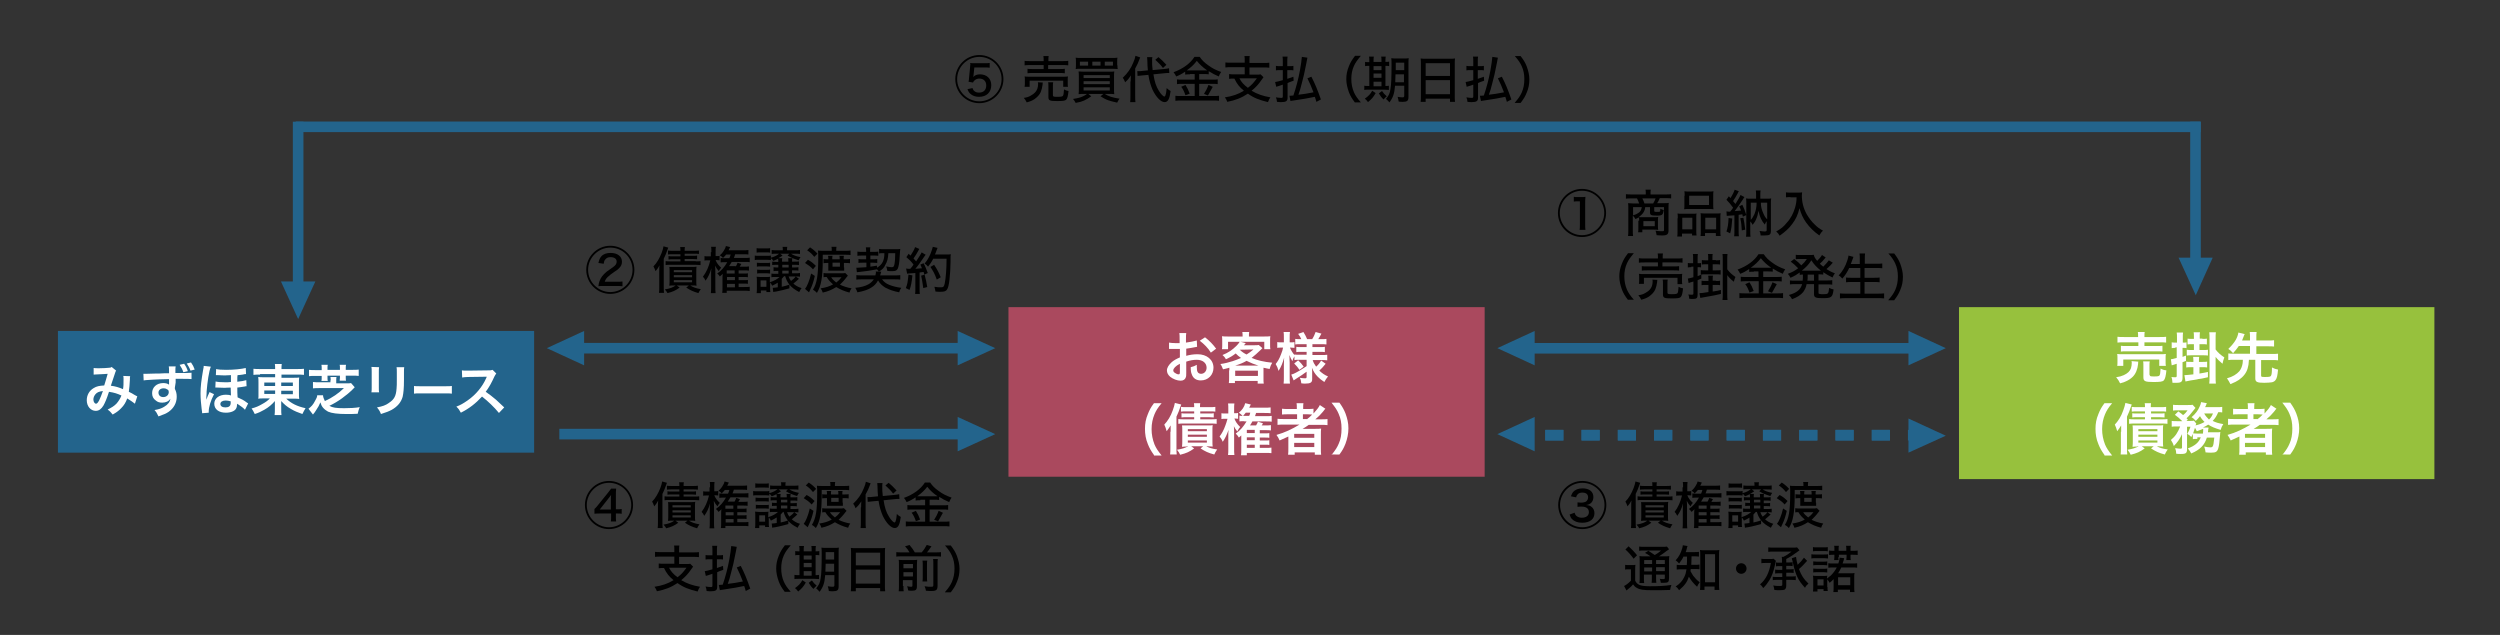 <?xml version="1.0" encoding="utf-8"?>
<!-- Generator: Adobe Illustrator 24.0.1, SVG Export Plug-In . SVG Version: 6.00 Build 0)  -->
<svg version="1.1" id="ファクタリング_xFF08_債権買取_xFF09_"
	 xmlns="http://www.w3.org/2000/svg" xmlns:xlink="http://www.w3.org/1999/xlink" x="0px" y="0px" width="945px" height="240px"
	 viewBox="0 0 945 240" style="enable-background:new 0 0 945 240;" xml:space="preserve">
<rect x="0" y="0" width="945" height="240" fill="#333333" stroke="none"/>
<style type="text/css">
	.st0{fill:#97C13D;}
	.st1{fill:#FFFFFF;}
	.st2{fill:none;stroke:#23648C;stroke-width:4;stroke-miterlimit:10;}
	.st3{fill:none;stroke:#23648C;stroke-width:4;stroke-miterlimit:10;stroke-dasharray:6.857,6.857;}
	.st4{fill:#23648C;}
	.st5{fill:#AA495E;}
	.st6{fill:none;}
</style>
<g>
	<rect x="740.5" y="116.1" class="st0" width="179.7" height="65"/>
</g>
<g>
	<path class="st1" d="M808.3,136.7c-0.1,0.3-0.1,0.4-0.1,0.9c-0.2,2-0.9,3.7-2,4.8c-0.7,0.7-1.6,1.3-2.5,1.7
		c-0.6,0.3-1.1,0.5-2.3,0.8c-0.5-1-0.8-1.5-1.5-2.3c1.3-0.2,2-0.4,2.9-0.8c1.5-0.7,2.3-1.5,2.7-2.6c0.2-0.6,0.3-1.4,0.3-2
		c0-0.2,0-0.4-0.1-0.7L808.3,136.7z M800.3,138.4c0.1-0.5,0.1-0.9,0.1-1.5v-1.5c0-0.7,0-1.1-0.1-1.6c0.7,0.1,1.2,0.1,2.2,0.1h13.9
		c1,0,1.5,0,2.3-0.1c-0.1,0.4-0.1,0.8-0.1,1.5v1.5c0,0.6,0,1.1,0.1,1.5h-2.5v-2.4h-13.6v2.4H800.3z M808.2,127.1
		c0-0.8,0-1.1-0.1-1.6h2.6c-0.1,0.4-0.1,0.8-0.1,1.6v0.3h5.7c1.2,0,2,0,2.5-0.1v2.2c-0.7-0.1-1.4-0.1-2.5-0.1h-5.7v1.4h4.7
		c1.1,0,1.6,0,2.1-0.1v2.2c-0.6-0.1-1.1-0.1-2.1-0.1h-11.5c-1,0-1.5,0-2.1,0.1v-2.2c0.5,0.1,1.1,0.1,2.1,0.1h4.5v-1.4h-5.4
		c-1.1,0-1.8,0-2.5,0.1v-2.2c0.5,0.1,1.4,0.1,2.5,0.1h5.3V127.1z M812.6,141.7c0,0.5,0.2,0.6,1.6,0.6c1.5,0,1.9-0.1,2.1-0.4
		c0.2-0.3,0.3-0.8,0.4-2.6c0.7,0.4,1.3,0.6,2.2,0.7c-0.2,2.1-0.5,3.3-1,3.8c-0.5,0.5-1.5,0.6-3.9,0.6c-3.2,0-3.8-0.3-3.8-1.8v-4.3
		c0-0.9,0-1.3-0.1-1.7h2.5c-0.1,0.5-0.1,0.9-0.1,1.6V141.7z"/>
	<path class="st1" d="M822.3,131.5c-0.4,0-0.8,0-1.4,0.1v-2.2c0.5,0.1,0.8,0.1,1.4,0.1h0.6v-1.7c0-1,0-1.5-0.1-2.1h2.4
		c-0.1,0.6-0.1,1.1-0.1,2.1v1.7h0.3c0.5,0,0.8,0,1.1-0.1v2.2c-0.4-0.1-0.6-0.1-1.1-0.1H825v3.4c0.4-0.1,0.7-0.3,1.3-0.5l0,2
		c-0.6,0.3-0.8,0.3-1.3,0.5v5.8c0,1.6-0.5,2-2.3,2c-0.5,0-0.8,0-1.5,0c-0.1-0.9-0.1-1.4-0.4-2.2c0.6,0.1,1,0.1,1.4,0.1
		c0.5,0,0.6-0.1,0.6-0.6v-4.5c-0.4,0.1-0.4,0.1-0.9,0.3c-0.4,0.1-0.7,0.2-1,0.3l-0.3-2.3c0.6-0.1,0.9-0.1,2.2-0.5v-4H822.3z
		 M832.5,136.8c0.9,0,1.3,0,1.8-0.1v2.2c-0.5-0.1-1-0.1-1.8-0.1h-1.1v2.4c1.6-0.3,2-0.3,3.2-0.6v2c-2.3,0.5-2.6,0.6-3.7,0.7
		c-0.3,0.1-0.3,0.1-1.5,0.3c-0.2,0-0.2,0-1.3,0.2c-1,0.2-1.6,0.3-2,0.4l-0.4-2.4c0.1,0,0.2,0,0.2,0c0.5,0,1.4-0.1,3.2-0.3v-2.7h-0.9
		c-0.7,0-1.2,0-1.8,0.1v-2.2c0.5,0.1,0.9,0.1,1.8,0.1h0.9v-0.2c0-0.7,0-1.1-0.1-1.7h2.3c-0.1,0.5-0.1,0.9-0.1,1.6v0.3H832.5z
		 M832.5,128.1c0.9,0,1.2,0,1.7-0.1v2.2c-0.5-0.1-1-0.1-1.7-0.1h-1.1v2.2h1.4c0.9,0,1.3,0,1.8-0.1v2.2c-0.5-0.1-1.1-0.1-1.8-0.1
		h-4.4c-0.7,0-1.3,0-1.8,0.1v-2.2c0.5,0.1,0.9,0.1,1.8,0.1h0.9v-2.2h-0.7c-0.8,0-1.2,0-1.7,0.1V128c0.5,0.1,0.9,0.1,1.7,0.1h0.7
		v-0.7c0-0.9,0-1.3-0.1-1.8h2.4c-0.1,0.4-0.1,0.9-0.1,1.8v0.6H832.5z M837.5,142.4c0,1.1,0,1.8,0.1,2.6h-2.5
		c0.1-0.8,0.1-1.6,0.1-2.6v-14.3c0-1.2,0-1.7-0.1-2.5h2.5c-0.1,0.7-0.1,1.3-0.1,2.5v4c0.9,1.2,1.8,2,3.3,3c-0.3,0.8-0.5,1.4-0.7,2.4
		c-1.2-1-2-1.8-2.6-2.6V142.4z"/>
	<path class="st1" d="M846.2,130.9c-0.7,1-1.2,1.6-2.1,2.6c-0.7-0.8-1-1.1-1.8-1.6c1.3-1.3,2-2.1,2.8-3.4c0.5-0.9,0.9-1.9,1-2.8
		l2.4,0.6c-0.1,0.1-0.2,0.4-0.4,0.9c-0.4,1-0.4,1.1-0.6,1.5h3v-1.1c0-0.8,0-1.3-0.1-2.1h2.6c-0.1,0.7-0.1,1.2-0.1,2.1v1.1h4.4
		c1,0,1.6,0,2.3-0.1v2.4c-0.6-0.1-1.3-0.1-2.3-0.1h-4.4v2.9h5.8c1,0,1.7,0,2.4-0.1v2.5c-0.7-0.1-1.3-0.1-2.4-0.1h-4v5.9
		c0,0.5,0.3,0.5,1.6,0.5c1.4,0,1.9-0.1,2.1-0.4c0.3-0.4,0.4-1.4,0.4-3.2c1,0.5,1.3,0.6,2.3,0.8c-0.2,2.2-0.4,3.2-0.9,3.9
		c-0.3,0.5-0.9,0.8-1.4,0.9c-0.7,0.1-1.7,0.2-2.9,0.2c-2.7,0-3.4-0.3-3.4-1.7v-7h-2.4c-0.1,1.6-0.2,2.3-0.5,3.3
		c-0.5,1.7-1.6,3.1-3.3,4.3c-0.9,0.6-1.5,0.9-3.2,1.6c-0.4-0.8-0.7-1.3-1.3-2.2c2.2-0.6,3.6-1.5,4.7-2.7c0.6-0.8,1-1.7,1.2-2.9
		c0-0.4,0.1-0.5,0.1-1.4h-3.2c-1,0-1.7,0-2.3,0.1v-2.5c0.6,0.1,1.3,0.1,2.3,0.1h5.9v-2.9H846.2z"/>
	<path class="st1" d="M795.5,172c-1.2-1.7-1.7-2.6-2.3-4.1c-0.8-1.9-1.1-3.8-1.1-5.8c0-2,0.3-3.7,1.1-5.6c0.6-1.5,1.1-2.5,2.3-4.1
		h2.9c-1.5,1.8-2.1,2.8-2.7,4.2c-0.7,1.7-1.1,3.5-1.1,5.6c0,2.1,0.4,4,1.1,5.8c0.6,1.4,1.2,2.3,2.7,4.2H795.5z"/>
	<path class="st1" d="M801.8,163.2c0-0.9,0-1.3,0-2.4c-0.5,0.8-0.8,1.3-1.5,2.2c-0.3-1.1-0.5-1.6-0.9-2.5c1.3-1.4,2.4-3.1,3.2-5.4
		c0.4-1.1,0.7-2.1,0.8-2.8l2.4,0.6c-0.8,2.3-1.2,3.4-1.8,4.6v11.9c0,0.9,0,1.6,0.1,2.4h-2.5c0.1-0.8,0.1-1.4,0.1-2.5V163.2z
		 M807.9,168.8c-0.7,0-1,0-1.8,0.1c0.1-1,0.1-1.4,0.1-2v-4.2c0-0.8,0-1.3-0.1-1.9c0.5,0,0.8,0,1.8,0h8c0.9,0,1.4,0,1.8-0.1
		c-0.1,0.5-0.1,1-0.1,1.9v4.2c0,0.9,0,1.4,0.1,2c-0.7,0-1.1-0.1-1.8-0.1h-0.6c1.1,0.6,2.1,0.9,4.1,1.2c-0.5,0.7-0.8,1.2-1.1,1.9
		c-2.3-0.6-3.5-1.2-5.2-2.3l1-0.8h-4.5l1.1,0.8c-1.8,1.3-2.9,1.8-5.3,2.4c-0.3-0.7-0.6-1.1-1.2-1.9c2-0.3,3.1-0.7,4.2-1.3H807.9z
		 M817.3,158.5c0.8,0,1.3,0,2-0.1v1.8c-0.8-0.1-1.2-0.1-2-0.1h-10.5c-0.9,0-1.4,0-2,0.1v-1.8c0.6,0.1,1.1,0.1,2,0.1h4v-0.8h-3
		c-0.7,0-1.1,0-1.8,0.1v-1.6c0.5,0.1,1,0.1,1.8,0.1h3v-0.8h-3c-0.8,0-1.3,0-2,0.1v-1.8c0.6,0.1,1.2,0.1,2.1,0.1h2.9v-0.1
		c0-0.6,0-0.9-0.1-1.4h2.4c-0.1,0.4-0.1,0.8-0.1,1.4v0.1h3.6c0.9,0,1.6,0,2.2-0.1v1.8c-0.7-0.1-1.2-0.1-2-0.1h-3.7v0.8h3.3
		c0.8,0,1.3,0,1.8-0.1v1.6c-0.7,0-1-0.1-1.8-0.1h-3.3v0.8H817.3z M808.3,163h7.2v-0.8h-7.2V163z M808.3,165.1h7.2v-0.8h-7.2V165.1z
		 M808.3,167.3h7.2v-0.8h-7.2V167.3z"/>
	<path class="st1" d="M830.6,165.9c-0.8,0-1.2,0-1.7,0.1v-2c-0.2,0.5-0.3,0.7-0.6,1.2c-0.6-0.6-0.8-0.8-1.5-1.2
		c0.5-0.9,0.9-1.7,1.2-2.7h-1.3l0,8.5c0,0.7-0.1,1.1-0.4,1.4c-0.3,0.3-0.9,0.4-2,0.4c-0.5,0-1.1,0-1.7-0.1c0-0.8-0.1-1.3-0.4-2.1
		c0.9,0.1,1.5,0.2,1.9,0.2c0.6,0,0.7-0.1,0.7-0.5l0-5c-0.8,1.8-1.8,3.2-3.1,4.5c-0.3-1-0.6-1.5-1.1-2.3c1.7-1.4,2.6-2.8,3.5-5.1
		h-1.4c-0.8,0-1.3,0-1.8,0.1v-2.2c0.5,0.1,1,0.1,1.9,0.1h2.1c-1-1-1.8-1.7-2.8-2.4l1.3-1.3c1.2,0.9,1.3,0.9,1.8,1.4
		c0.7-0.5,1.2-1.1,1.7-1.8h-3.7c-0.7,0-1.3,0-1.8,0.1v-2.2c0.6,0.1,1,0.1,2,0.1h3.6c1.1,0,1.3,0,1.8-0.1l1.1,1.2
		c-0.1,0.1-0.3,0.3-0.5,0.6c-0.9,1.2-2.1,2.6-2.9,3.3c0.2,0.2,0.3,0.3,0.5,0.5l-0.5,0.5h1.3c0.7,0,1.1,0,1.5-0.1l0.9,1.1
		c-0.1,0.2-0.1,0.3-0.3,0.7c1.3-0.3,2.4-0.7,3.4-1.3c-0.7-0.7-1.3-1.4-1.7-2.2c-0.5,0.7-0.8,1-1.6,1.8c-0.5-0.6-0.9-1-1.6-1.4
		c1.6-1.4,2.4-2.5,3.1-4.1c0.3-0.7,0.4-0.9,0.5-1.6l2.2,0.4c-0.1,0.1-0.2,0.4-0.3,0.7c-0.1,0.3-0.2,0.5-0.4,0.8h4.3
		c1,0,1.7,0,2.2-0.1v2.1c-0.5-0.1-0.9-0.1-1.5-0.1c-0.7,1.6-1.1,2.2-2.1,3.3c1.2,0.6,2.2,0.9,4,1.2c-0.5,0.8-0.7,1.2-1,2.2
		c-2.3-0.7-3.5-1.2-4.7-2c-0.6,0.4-1.1,0.7-2,1.1l2.1,0c0,0.1,0,0.1,0,0.3c0,0.1,0,0.2-0.1,0.4c0,0.1,0,0.1,0,0.3
		c0,0.3-0.1,0.4-0.1,0.8h3c0.9,0,1.3,0,1.7-0.1c-0.1,0.5-0.1,0.5-0.1,0.9c-0.2,2.5-0.4,4.4-0.7,5.3c-0.4,1.3-1,1.6-2.6,1.6
		c-0.6,0-1.3,0-2.2-0.1c-0.1-0.8-0.2-1.3-0.5-2.2c1,0.2,1.8,0.3,2.4,0.3c0.7,0,0.9-0.3,1.1-1.3c0.1-0.7,0.2-1.3,0.3-2.4h-2.8
		c-0.9,2.9-2.6,4.6-5.9,6c-0.4-0.7-0.7-1.2-1.3-1.9c2.7-1,4.1-2.2,4.9-4.2H830.6z M832.7,163.9c0.1-0.6,0.1-1.1,0.1-1.6
		c0-0.1,0-0.1,0-0.2c-0.8,0.3-1.2,0.5-2.4,0.9c-0.3-0.6-0.4-0.7-0.7-1.3c-0.3,0.9-0.4,1.3-0.7,2.1c0.4,0,0.8,0.1,1.7,0.1H832.7z
		 M833.2,156.3c0.4,0.8,1,1.5,1.8,2.3c0.8-0.8,1.1-1.3,1.5-2.3H833.2z"/>
	<path class="st1" d="M844.7,160.5c-1,0-1.8,0-2.5,0.1v-2.3c0.6,0.1,1.4,0.1,2.6,0.1h4.8v-1.8h-3.1c-1.1,0-1.8,0-2.4,0.1v-2.2
		c0.5,0.1,1.4,0.1,2.5,0.1h3.1v-0.4c0-0.8,0-1.3-0.1-1.8h2.6c-0.1,0.5-0.1,1-0.1,1.8v0.4h1.5c1.1,0,1.7,0,2.4-0.1v1.8
		c1.1-1.2,2-2.3,2.4-3.2l2.1,1.4c-0.1,0.1-0.5,0.5-0.9,1.1c-0.8,1-1.7,1.9-2.9,2.9h2.2c1.1,0,1.7,0,2.4-0.1v2.3
		c-0.7-0.1-1.5-0.1-2.6-0.1h-4.5c-0.8,0.6-1.3,0.9-2.3,1.5c0.5,0,1.2,0,1.7,0h3.1c1,0,1.6,0,2.2-0.1c-0.1,0.6-0.1,1.1-0.1,2.3v5.2
		c0,1.1,0,1.8,0.1,2.4h-2.4v-0.9h-7.6v0.9h-2.5c0.1-0.7,0.1-1.4,0.1-2.4v-3.3c0-0.3,0-0.8,0-1.2c-1.3,0.6-1.7,0.8-3.3,1.5
		c-0.4-0.9-0.6-1.3-1.2-2.1c3.2-0.9,5.9-2.2,8.7-3.9H844.7z M848.6,165.5h7.6V164h-7.6V165.5z M848.6,169h7.6v-1.6h-7.6V169z
		 M853.3,158.5c0.8-0.6,1.3-1.1,2-1.8c-0.6,0-0.9-0.1-1.8-0.1h-1.7v1.8H853.3z"/>
	<path class="st1" d="M862.7,172c1.5-1.9,2.1-2.8,2.7-4.2c0.8-1.7,1.1-3.6,1.1-5.8c0-2.1-0.3-3.8-1.1-5.6c-0.6-1.4-1.2-2.3-2.7-4.2
		h3c1.2,1.7,1.7,2.6,2.3,4.1c0.7,1.9,1.1,3.6,1.1,5.6c0,2-0.4,3.9-1.1,5.8c-0.6,1.5-1.1,2.5-2.3,4.1H862.7z"/>
</g>
<g>
	<g>
		<polyline class="st2" points="721.2,164.5 724.7,164.5 724.7,164.5 721.2,164.5 		"/>
		<line class="st3" x1="714.4" y1="164.5" x2="580.7" y2="164.5"/>
		<polyline class="st2" points="577.2,164.5 573.7,164.5 577.2,164.5 		"/>
		<line class="st3" x1="584.1" y1="164.5" x2="717.8" y2="164.5"/>
	</g>
</g>
<polygon class="st4" points="735.5,164.7 721.4,158.2 721.4,171.1 "/>
<g>
	<path d="M589,190.9c0-5,4.1-9.1,9.1-9.1c5,0,9.1,4.1,9.1,9.1c0,5-4.1,9.1-9.1,9.1C593,200,589,195.9,589,190.9z M598.1,199.3
		c4.6,0,8.4-3.8,8.4-8.4c0-4.6-3.7-8.4-8.4-8.4c-4.6,0-8.4,3.8-8.4,8.4S593.5,199.3,598.1,199.3z M595.2,193.8
		c0.2,0.7,0.4,1,0.8,1.3c0.5,0.4,1.2,0.6,1.9,0.6c1.7,0,2.7-0.8,2.7-2.1c0-1.4-1-2.1-2.8-2.1c-0.5,0-1,0-1.5,0.1v-1.7
		c0.4,0,0.9,0.1,1.3,0.1c0.8,0,1.6-0.2,1.9-0.4c0.5-0.4,0.8-0.9,0.8-1.6c0-1.2-0.8-1.8-2.2-1.8c-0.7,0-1.3,0.2-1.7,0.6
		c-0.3,0.3-0.5,0.6-0.6,1.2l-2-0.4c0.3-0.8,0.5-1.2,0.8-1.6c0.8-0.9,2-1.4,3.6-1.4c2.5,0,4.1,1.2,4.1,3.3c0,1-0.4,1.9-1.1,2.4
		c-0.5,0.3-0.8,0.5-1.7,0.6c1,0.1,1.5,0.2,2.1,0.7c0.7,0.5,1.1,1.4,1.1,2.4c0,2.2-1.7,3.6-4.6,3.6c-1.8,0-3-0.5-3.9-1.4
		c-0.4-0.4-0.6-0.8-0.9-1.7L595.2,193.8z"/>
	<path d="M616.6,191.4c0-0.9,0-1.4,0.1-2.2c-0.5,0.9-0.8,1.4-1.5,2.2c-0.2-0.7-0.5-1.2-0.8-1.8c1.3-1.3,2.3-3.1,3.1-5.1
		c0.4-1,0.6-1.9,0.7-2.5l1.8,0.5c-0.7,2.1-1.2,3.2-1.7,4.2v10.7c0,0.8,0,1.5,0.1,2.2h-1.9c0.1-0.7,0.1-1.3,0.1-2.2V191.4z
		 M622,196.8c-0.6,0-1,0-1.7,0.1c0.1-0.7,0.1-1.3,0.1-1.8v-3.6c0-0.8,0-1.3-0.1-1.7c0.5,0,0.8,0,1.6,0h7c0.8,0,1.2,0,1.7-0.1
		c-0.1,0.5-0.1,0.9-0.1,1.8v3.6c0,0.9,0,1.3,0.1,1.8c-0.7-0.1-1-0.1-1.6-0.1h-0.8c1.1,0.7,2.2,1.1,4,1.4c-0.4,0.5-0.6,0.9-0.9,1.5
		c-2-0.6-3.1-1.1-4.6-2.1l1-0.8h-4.6l1.1,0.8c-1.5,1.1-2.6,1.6-4.6,2.1c-0.2-0.5-0.5-0.8-1-1.4c1.9-0.3,3.2-0.8,4.1-1.5H622z
		 M630.4,187.7c0.6,0,1.5,0,1.8-0.1v1.5c-0.3,0-1.3-0.1-1.8-0.1h-9.6c-0.9,0-1.4,0-1.8,0.1v-1.5c0.6,0.1,1,0.1,1.8,0.1h3.8v-0.8
		h-2.8c-0.6,0-1,0-1.7,0.1v-1.3c0.5,0.1,0.9,0.1,1.7,0.1h2.8v-0.8h-2.9c-0.7,0-1.1,0-1.8,0.1v-1.5c0.6,0.1,1.1,0.1,1.9,0.1h2.8v-0.1
		c0-0.5,0-0.9-0.1-1.3h1.8c-0.1,0.4-0.1,0.8-0.1,1.3v0.1h3.5c0.8,0,1.3,0,1.9-0.1v1.5c-0.6-0.1-1.1-0.1-1.8-0.1h-3.6v0.8h3.1
		c0.8,0,1.2,0,1.6-0.1v1.3c-0.6,0-1-0.1-1.6-0.1h-3.1v0.8H630.4z M622,191.8h6.9V191H622V191.8z M622,193.7h6.9v-0.8H622V193.7z
		 M622,195.6h6.9v-0.8H622V195.6z"/>
	<path d="M636.2,184.2c0-1,0-1.5-0.1-2h1.8c-0.1,0.5-0.1,1-0.1,2v1.5h0.3c0.6,0,0.9,0,1.2-0.1v1.7c-0.4,0-0.7-0.1-1.1-0.1h-0.4
		c0.4,1.1,1.1,2,2.1,2.9c-0.4,0.4-0.5,0.6-0.9,1.3c-0.7-0.8-0.9-1.2-1.4-2.1c0.1,0.8,0.1,1.7,0.1,2.8v5.3c0,1,0,1.7,0.1,2.3h-1.8
		c0.1-0.6,0.1-1.3,0.1-2.3v-4.5c0-0.8,0-1.6,0.1-2.6c-0.6,2.1-1.2,3.3-2.2,4.7c-0.3-0.7-0.6-1.1-1-1.5c1.3-1.7,2.2-3.7,2.8-6.2h-0.9
		c-0.6,0-1,0-1.3,0.1v-1.7c0.3,0.1,0.7,0.1,1.3,0.1h1.1V184.2z M645.4,189.7c0.3-0.5,0.5-0.9,0.7-1.5l1.4,0.5
		c-0.4,0.7-0.4,0.7-0.6,1h1.8c0.7,0,1.3,0,1.7-0.1v1.6c-0.5-0.1-1.1-0.1-1.7-0.1h-2.2v1.2h2c0.8,0,1.1,0,1.5-0.1v1.5
		c-0.4-0.1-0.8-0.1-1.5-0.1h-2v1.2h2c0.8,0,1.1,0,1.5-0.1v1.5c-0.4-0.1-0.8-0.1-1.5-0.1h-2v1.3h2.1c1,0,1.5,0,2.1-0.1v1.6
		c-0.6-0.1-1.3-0.1-2.1-0.1h-6.6v0.8h-1.7c0.1-0.6,0.1-1.1,0.1-2V194c0-0.4,0-0.8,0.1-1.5c-0.4,0.4-0.6,0.6-1.1,1
		c-0.3-0.5-0.6-0.8-1-1.1c1.6-1.1,2.8-2.5,3.8-4.3h-0.9c-0.7,0-1.1,0-1.6,0.1v-1.7c0.4,0.1,0.9,0.1,1.6,0.1h1.7
		c0.2-0.5,0.3-0.6,0.5-1.4h-1.7c-0.3,0.4-0.6,0.7-1.2,1.3c-0.5-0.5-0.5-0.6-1.2-1c0.8-0.7,1.2-1.2,1.7-2.1c0.3-0.4,0.4-0.8,0.6-1.4
		l1.6,0.4c-0.3,0.6-0.4,0.8-0.6,1.2h5.4c1,0,1.5,0,2.1-0.1v1.7c-0.6-0.1-1.1-0.1-2.1-0.1h-2.9c-0.2,0.7-0.3,0.9-0.5,1.4h4
		c0.9,0,1.6,0,2-0.1v1.7c-0.4-0.1-1.2-0.1-2-0.1H644c-0.4,0.7-0.6,1-1,1.6H645.4z M645.1,192.3v-1.2h-3v1.2H645.1z M642.1,194.8h3
		v-1.2h-3V194.8z M642.1,197.5h3v-1.3h-3V197.5z"/>
	<path d="M661.4,195.6c-0.8,0.5-1.2,0.7-2.2,1.2c-0.3-0.6-0.5-0.9-0.8-1.2v2.2c0,0.5,0,1.1,0.1,1.4H657v-0.6h-2.1v1h-1.6
		c0.1-0.5,0.1-1.1,0.1-1.9V195c0-0.7,0-1.1-0.1-1.6c0.5,0,0.8,0.1,1.3,0.1h2.6c0.6,0,0.9,0,1.2-0.1c-0.1,0.5-0.1,0.7-0.1,1.5v0.6
		c1.8-0.6,2.8-1.2,3.7-2h-1.4c-0.9,0-1.3,0-1.7,0.1v-1.4c0.4,0.1,0.8,0.1,1.7,0.1h0.9v-1.1h-0.2c-0.8,0-1.2,0-1.6,0.1v-1.3
		c0.4,0.1,0.8,0.1,1.6,0.1h0.2v-1h-0.7c-0.8,0-1.2,0-1.6,0.1v-1.3c0.3,0,0.7,0.1,1.6,0.1h0.7c0-0.6,0-0.9-0.1-1.2
		c-0.8,0.4-1.2,0.6-1.8,0.8c-0.2-0.4-0.5-0.7-0.9-1v0.7c-0.4,0-0.7-0.1-1.5-0.1h-3.1c-0.7,0-1,0-1.5,0.1v-1.7
		c0.4,0.1,0.8,0.1,1.5,0.1h3.1c0.7,0,1.1,0,1.5-0.1v0.8c1.3-0.3,2.4-0.9,3.1-1.5h-1.2c-0.6,0-1,0-1.6,0.1v-1.5
		c0.7,0.1,1.1,0.1,1.9,0.1h2.3v-0.2c0-0.4,0-0.7-0.1-1.1h1.8c-0.1,0.3-0.1,0.6-0.1,1.1v0.2h2.9c0.9,0,1.4,0,2-0.1v1.6
		c-0.6-0.1-1.2-0.1-1.9-0.1h-1.5c0.9,0.6,2,1,3.6,1.3c-0.3,0.5-0.4,0.5-0.7,1.2c-1.9-0.6-2.9-1-4.2-1.8l0.7-0.7h-3.5l0.9,0.7
		c-0.7,0.5-1,0.7-1.6,1h1.5c-0.1,0.4-0.1,0.7-0.1,1.3h2.4c0-0.7,0-0.9-0.1-1.3h1.6c-0.1,0.3-0.1,0.6-0.1,1.3h0.8c1,0,1.3,0,1.8-0.1
		v1.4c-0.6-0.1-0.9-0.1-1.8-0.1h-0.8v1h0.7c0.9,0,1.3,0,1.7-0.1v1.3c-0.5-0.1-0.8-0.1-1.7-0.1h-0.7v1.1h1.1c1,0,1.4,0,1.9-0.1v1.4
		c-0.5-0.1-0.9-0.1-1.9-0.1h-2.4c0.3,0.8,0.5,1.2,0.9,1.7c0.8-0.6,1.3-1,1.8-1.7l1.2,0.9c-1.2,1.1-1.3,1.1-2.1,1.8
		c0.8,0.7,1.7,1.3,3.1,1.7c-0.4,0.5-0.6,0.9-0.9,1.5c-1.7-0.9-2.8-1.7-3.7-2.8c-0.8-1-1.2-1.9-1.6-3.2h-0.4c-0.4,0.5-0.6,0.7-0.9,1
		v3c1.1-0.2,1.6-0.4,2.9-0.8l0,1.4c-1.4,0.4-3.4,0.9-5,1.2c-0.8,0.1-0.8,0.1-1.1,0.2l-0.2-1.6c0.5,0,1.2-0.1,1.9-0.2V195.6z
		 M653.4,182.7c0.5,0.1,0.8,0.1,1.5,0.1h2.1c0.7,0,1,0,1.5-0.1v1.7c-0.4-0.1-0.8-0.1-1.5-0.1h-2.1c-0.6,0-1,0-1.5,0.1V182.7z
		 M653.4,188.1c0.4,0,0.6,0.1,1.3,0.1h2.5c0.6,0,0.8,0,1.2-0.1v1.5c-0.4,0-0.6-0.1-1.2-0.1h-2.5c-0.6,0-0.8,0-1.3,0.1V188.1z
		 M653.4,190.8c0.4,0,0.6,0.1,1.3,0.1h2.5c0.6,0,0.8,0,1.2-0.1v1.5c-0.4,0-0.6-0.1-1.2-0.1h-2.5c-0.6,0-0.9,0-1.2,0.1V190.8z
		 M654.8,197.2h2.2v-2.4h-2.2V197.2z M665.4,189.9v-1h-2.4v1H665.4z M665.4,192.2v-1.1h-2.4v1.1H665.4z"/>
	<path d="M672.7,187.1c1.3,0.7,2,1.3,3,2.3l-1.1,1.3c-1-1.1-1.6-1.5-3-2.4L672.7,187.1z M675.4,193.1c-0.5,2.2-0.9,3.4-1.6,4.9
		c-0.1,0.1-0.2,0.6-0.6,1.3l-1.5-1.3c0.7-0.8,1.7-3.1,2.3-5.8L675.4,193.1z M673.5,182.4c1.2,0.8,1.9,1.4,2.8,2.4l-1.2,1.2
		c-0.9-1.1-1.4-1.6-2.7-2.5L673.5,182.4z M681.7,183.7c0-0.8,0-1.1-0.1-1.5h1.9c-0.1,0.5-0.1,0.7-0.1,1.5h3.3c1,0,1.5,0,2.1-0.1v1.7
		c-0.6-0.1-1.2-0.1-1.9-0.1h-8.5v2.1c0,6.2-0.6,9.8-2.2,12.3c-0.5-0.5-0.8-0.8-1.5-1.2c1.5-2.4,2-5.4,2-12.1c0-1.1,0-1.8-0.1-2.7
		c0.5,0.1,0.9,0.1,1.9,0.1H681.7z M687.8,193.1c-0.2,0.2-0.2,0.2-0.5,0.6c-0.8,1.1-1.7,2-2.5,2.8c1.2,0.6,2.7,1.1,4.4,1.4
		c-0.4,0.5-0.6,0.9-0.8,1.6c-2.2-0.6-3.5-1.2-5-2.1c-1.6,1-2.9,1.6-5.1,2.1c-0.2-0.7-0.4-1-0.8-1.6c1.9-0.3,3.3-0.7,4.7-1.5
		c-1.1-1-1.8-1.7-2.4-2.8c-0.5,0-0.8,0-1.2,0.1v-1.6c0.6,0.1,0.9,0.1,1.6,0.1h5.1c0.7,0,1.1,0,1.5-0.1L687.8,193.1z M686.5,190
		c0,0.4,0,0.9,0,1.2c-0.4,0-0.7,0-1.3,0h-3.4c-0.5,0-1,0-1.3,0c0-0.3,0-0.8,0-1.2v-1.7h-0.6c-0.3,0-0.8,0-1.2,0.1v-1.6
		c0.3,0.1,0.8,0.1,1.2,0.1h0.6v-0.3c0-0.2,0-0.6-0.1-1h1.7c-0.1,0.4-0.1,0.6-0.1,1v0.3h2.8v-0.3c0-0.3,0-0.6-0.1-1h1.7
		c-0.1,0.4-0.1,0.6-0.1,1v0.3h0.7c0.9,0,1.3,0,1.7-0.1v1.6c-0.5-0.1-1.1-0.1-1.7-0.1h-0.6V190z M681.6,193.6c0.4,0.7,1,1.3,1.9,2
		c0.8-0.6,1.3-1.1,2-2H681.6z M682,188.2v1.5h2.8v-1.5H682z"/>
	<path d="M614.3,213.5c0.4,0.1,0.8,0.1,1.4,0.1h1.1c0.6,0,1,0,1.4-0.1c-0.1,0.6-0.1,1.1-0.1,2.1v3.9c0.4,0.8,0.8,1.2,1.6,1.6
		c0.7,0.3,2,0.5,3.9,0.5c3.2,0,5.7-0.1,8.2-0.5c-0.2,0.6-0.4,1.2-0.5,1.9c-2.2,0.1-4.4,0.1-6.7,0.1c-3.4,0-4.8-0.2-5.9-0.9
		c-0.6-0.3-0.9-0.6-1.4-1.3c-0.7,0.8-0.7,0.8-1.3,1.3c-0.1,0.1-0.5,0.4-1.2,1l-0.9-1.7c0.7-0.3,1.7-1.1,2.6-2v-4.3h-1
		c-0.5,0-0.8,0-1.2,0.1V213.5z M615.6,206.5c1.3,1.2,2.2,2.1,3.2,3.4l-1.3,1.3c-1-1.4-1.8-2.3-3.1-3.5L615.6,206.5z M623.9,210.3
		c-0.8-0.6-1.5-1-2.1-1.3l1.3-0.8c0.8,0.5,1.4,0.9,2.4,1.6c1-0.6,1.5-0.9,2.4-1.7h-6.4c-0.9,0-1.4,0-1.9,0.1v-1.6
		c0.6,0.1,1.1,0.1,2.1,0.1h6.3c1.2,0,1.7,0,2.1-0.1l0.8,1c-0.2,0.2-0.2,0.2-1,0.7c-0.8,0.7-1.8,1.3-2.8,2h1.9c1,0,1.5,0,2-0.1
		c-0.1,0.5-0.1,1.2-0.1,2.2v6c0,1.6-0.3,1.9-1.9,1.9c-0.1,0-1,0-1.2,0c-0.1-0.6-0.2-1-0.4-1.5c0.6,0.1,1,0.1,1.4,0.1
		c0.4,0,0.5-0.1,0.5-0.5v-1.2H626v1c0,1,0,1.5,0.1,2.1h-1.8c0.1-0.5,0.1-1.1,0.1-2.1v-1h-3v1.2c0,1.1,0,1.6,0.1,2h-1.8
		c0.1-0.5,0.1-1.1,0.1-2v-6c0-1.2,0-1.6-0.1-2.2c0.6,0.1,1.2,0.1,2.1,0.1H623.9z M621.5,211.7v1.5h3v-1.5H621.5z M621.5,216h3v-1.5
		h-3V216z M626,213.2h3.3v-1.5H626V213.2z M629.3,214.4H626v1.5h3.3V214.4z"/>
	<path d="M636.4,210.3c-0.5,1.1-0.9,1.6-1.7,2.7c-0.4-0.5-0.8-0.8-1.3-1.2c1.2-1.3,1.9-2.6,2.5-4.6c0.1-0.5,0.2-0.8,0.2-1.1l1.8,0.3
		c-0.1,0.2-0.2,0.4-0.3,1c-0.1,0.4-0.2,0.8-0.4,1.3h3.1c0.9,0,1.4,0,1.9-0.1v1.8c-0.6-0.1-1.2-0.1-1.9-0.1h-0.9
		c0,2.1-0.1,2.5-0.1,3.2h1.3c0.8,0,1.3,0,1.8-0.1v1.8c-0.5-0.1-1-0.1-1.8-0.1h-1.5c0,0.3-0.1,0.4-0.1,0.8c0.5,0.8,0.6,1.1,1,1.7
		c0.8,1,1.3,1.6,2.5,2.5c-0.4,0.5-0.7,1-1,1.7c-1.4-1.3-2.3-2.4-3.1-3.8c-0.7,2.1-1.6,3.3-3.7,5.1c-0.4-0.6-0.7-1-1.3-1.4
		c1.7-1.1,2.6-2.2,3.3-3.7c0.4-0.8,0.6-1.5,0.8-2.8h-1.6c-1,0-1.5,0-2.1,0.1v-1.8c0.6,0.1,1,0.1,2.1,0.1h1.7
		c0.1-1.1,0.1-1.1,0.1-3.2H636.4z M644.4,223h-1.8c0.1-0.6,0.1-1.4,0.1-2.2v-10.9c0-0.7,0-1.4-0.1-2c0.5,0.1,0.9,0.1,1.7,0.1h3.9
		c0.8,0,1.2,0,1.7-0.1c-0.1,0.6-0.1,1.1-0.1,2v10.8c0,0.9,0,1.7,0.1,2.3h-1.8v-1.3h-3.8V223z M644.5,220.1h3.8v-10.6h-3.8V220.1z"/>
	<path d="M660.2,214.9c0,1.1-0.9,2-2,2s-2-0.9-2-2s0.9-2,2-2C659.3,212.9,660.2,213.8,660.2,214.9z"/>
	<path d="M671.3,212c-0.1,0.2-0.1,0.2-0.4,1.7c-0.6,2.7-1.1,3.9-2,5.5c-0.6,1-1.4,2.1-2.4,3.1c-0.4-0.7-0.7-1-1.2-1.4
		c2.2-1.9,3.4-4.3,4.1-8.1h-2.1c-0.7,0-1,0-1.5,0.1v-1.7c0.4,0.1,0.8,0.1,1.5,0.1h1.9c0.5,0,0.9,0,1.2-0.1L671.3,212z M673.6,214h-1
		c-0.5,0-0.9,0-1.3,0.1v-1.5c0.4,0.1,0.8,0.1,1.3,0.1h1v-0.7c0-0.7,0-1-0.1-1.5h0.6c1.4-0.7,2.1-1.2,3.1-2h-6.5
		c-1.1,0-1.7,0-2.3,0.1v-1.7c0.6,0.1,1.3,0.1,2.3,0.1h6.7c1,0,1.4,0,1.9-0.1l0.9,1.1c-0.2,0.2-0.5,0.4-0.8,0.6
		c-0.9,0.7-2.6,1.9-4.2,2.7v1.3h1.2c0.5,0,0.8,0,1.2-0.1v1.5c-0.4-0.1-0.8-0.1-1.2-0.1h-1.2v1.3h1.5c0.6,0,0.9,0,1.3-0.1v1.5
		c-0.4-0.1-0.7-0.1-1.3-0.1h-1.5v1.4h2.2c0.7,0,1,0,1.4-0.1v1.5c-0.5-0.1-0.9-0.1-1.5-0.1h-2.1v2.2c0,0.7-0.2,1.1-0.5,1.4
		c-0.3,0.2-0.9,0.3-2,0.3c-0.6,0-1.2,0-2-0.1c-0.1-0.8-0.2-1.1-0.4-1.7c0.9,0.2,1.8,0.2,2.5,0.2c0.7,0,0.9-0.1,0.9-0.5v-1.8h-2
		c-0.7,0-1.2,0-1.6,0.1V218c0.4,0.1,0.8,0.1,1.4,0.1h2.2v-1.4h-1.3c-0.6,0-0.9,0-1.4,0.1v-1.5c0.4,0.1,0.7,0.1,1.4,0.1h1.3V214z
		 M683.1,212c-0.1,0.1-0.1,0.1-0.2,0.2c-0.8,0.9-1.9,2.1-2.9,2.9c0.9,2.4,1.8,3.8,3.6,5.5c-0.6,0.5-1,0.9-1.3,1.6
		c-1.5-1.7-2.2-2.6-2.9-4.1c-0.7-1.5-1.2-3.1-1.7-5.5c-0.1-0.3-0.1-0.3-0.2-0.8c-0.1-0.2-0.1-0.2-0.2-0.8l1.6-0.5
		c0.1,1,0.3,1.9,0.6,3c1-0.9,1.7-1.7,2.4-2.7L683.1,212z"/>
	<path d="M684.7,209.5c0.5,0.1,0.8,0.1,1.5,0.1h3.3c0.8,0,1.1,0,1.5-0.1v1.6c-0.4,0-0.7-0.1-1.4-0.1h-3.4c-0.7,0-1,0-1.5,0.1V209.5z
		 M685.3,206.8c0.4,0.1,0.8,0.1,1.5,0.1h2.6c0.7,0,1,0,1.5-0.1v1.6c-0.5-0.1-0.9-0.1-1.5-0.1h-2.6c-0.6,0-1,0-1.5,0.1V206.8z
		 M690.8,221.9c0,0.7,0,1.1,0.1,1.5h-1.6v-0.7H687v0.9h-1.7c0.1-0.6,0.1-1.2,0.1-1.8v-2.7c0-0.6,0-1-0.1-1.5
		c0.4,0.1,0.9,0.1,1.5,0.1h2.6c0.7,0,1,0,1.3-0.1c0,0.3-0.1,0.5-0.1,1.1c0.8-0.6,1-0.8,1.5-1.2c0.9-0.9,1.7-2,2.2-3h-1.3
		c-0.8,0-1.3,0-1.9,0.1v-1.7c0.6,0.1,1,0.1,1.9,0.1h1.9c0.3-0.9,0.4-1.5,0.5-2.2l1.7,0.2c-0.1,0.3-0.1,0.4-0.2,0.8
		c-0.2,0.7-0.3,0.9-0.4,1.2h3.6c0.9,0,1.4,0,1.9-0.1v1.7c-0.5-0.1-1.1-0.1-1.9-0.1h-4.1c-0.4,0.9-0.7,1.4-1.2,2.2h4.7
		c0.6,0,1.1,0,1.5-0.1c-0.1,0.5-0.1,1-0.1,1.8v3.3c0,0.8,0,1.5,0.1,2.1h-1.7v-0.9h-4.6v0.9h-1.7c0.1-0.6,0.1-1,0.1-1.8v-3.1
		c-0.5,0.6-0.8,0.8-1.5,1.4c-0.3-0.5-0.6-1-0.9-1.3V221.9z M685.4,212.2c0.4,0,0.6,0.1,1.2,0.1h2.9c0.6,0,0.8,0,1.2-0.1v1.5
		c-0.4,0-0.6-0.1-1.2-0.1h-2.9c-0.6,0-0.8,0-1.2,0.1V212.2z M685.4,214.9c0.4,0,0.6,0.1,1.2,0.1h2.9c0.6,0,0.9,0,1.2-0.1v1.5
		c-0.4,0-0.6-0.1-1.2-0.1h-2.9c-0.6,0-0.8,0-1.2,0.1V214.9z M687,221.3h2.3V219H687V221.3z M694.9,210.6c0,0.4,0,0.8,0.1,1.1h-1.7
		c0-0.3,0.1-0.7,0.1-1.1v-0.9h-0.3c-0.6,0-1.1,0-1.7,0.1v-1.7c0.5,0.1,1,0.1,1.7,0.1h0.3v-0.7c0-0.5,0-0.9-0.1-1.2h1.8
		c-0.1,0.4-0.1,0.8-0.1,1.2v0.7h2.9v-0.7c0-0.4,0-0.9-0.1-1.2h1.8c-0.1,0.3-0.1,0.7-0.1,1.2v0.7h0.9c0.8,0,1.3,0,1.8-0.1v1.7
		c-0.6-0.1-1.1-0.1-1.8-0.1h-0.9v0.9c0,0.4,0,0.8,0.1,1.1h-1.7c0-0.4,0.1-0.7,0.1-1.1v-0.9h-2.9V210.6z M694.8,221.2h4.6v-3h-4.6
		V221.2z"/>
</g>
<rect x="648.2" y="58.1" transform="matrix(6.123234e-17 -1 1 6.123234e-17 518.629 781.85)" class="st4" width="4" height="147"/>
<polygon class="st4" points="566,131.6 580.1,138.1 580.1,125.1 "/>
<polygon class="st4" points="566,164.1 580.1,170.6 580.1,157.6 "/>
<polygon class="st4" points="735.5,131.6 721.4,125.1 721.4,138.1 "/>
<g>
	<path d="M588.9,80.5c0-5,4.1-9.1,9.1-9.1c5,0,9.1,4.1,9.1,9.1c0,5-4.1,9.1-9.1,9.1C592.9,89.6,588.9,85.5,588.9,80.5z M598,88.9
		c4.6,0,8.4-3.8,8.4-8.4c0-4.6-3.7-8.4-8.4-8.4c-4.6,0-8.4,3.8-8.4,8.4S593.4,88.9,598,88.9z M595,74.4c0.5,0.1,0.5,0.1,1.5,0.1h1.3
		c0.6,0,0.9,0,1.5-0.1c-0.1,0.7-0.1,1.8-0.1,2.6v7.9c0,0.8,0,1.3,0.1,2h-2.2c0.1-0.7,0.1-1.1,0.1-2v-8.8h-0.8c-0.6,0-0.9,0-1.5,0.1
		V74.4z"/>
	<path d="M619.6,83.4c0-0.5,0-0.9-0.1-1.2c-0.4,0.2-0.6,0.3-1.3,0.6c-0.3-0.5-0.5-0.8-1-1.3V87c0,1,0,1.6,0.1,2.2h-1.9
		c0.1-0.7,0.1-1.3,0.1-2.2v-8.6c0-0.6,0-1.1-0.1-1.6c0.3,0,1.2,0.1,1.8,0.1h2.4c-0.2-0.6-0.5-1.3-0.8-1.9h-2.2c-0.9,0-1.5,0-2,0.1
		v-1.7c0.7,0.1,1.3,0.1,2.1,0.1h5.4v-0.6c0-0.5,0-0.8-0.1-1.2h2c-0.1,0.5-0.1,0.8-0.1,1.2v0.6h5.7c0.9,0,1.5,0,2.1-0.1V75
		c-0.5-0.1-1.1-0.1-2-0.1h-2.3c-0.5,1.1-0.6,1.4-1,1.9h2.6c1,0,1.3,0,1.8-0.1c-0.1,0.5-0.1,0.8-0.1,1.6v8.8c0,1.4-0.5,1.9-2.3,1.9
		c-0.5,0-1,0-2.2-0.1c-0.1-0.7-0.2-1-0.4-1.7c1,0.2,1.9,0.2,2.5,0.2c0.6,0,0.7-0.1,0.7-0.5v-8.6h-3.7v1.4c0,0.3,0.2,0.4,0.9,0.4
		c0.9,0,1.1,0,1.3-0.2c0-0.1,0.1-0.3,0.1-0.5c0-0.1,0-0.1,0-0.3c0,0,0-0.1,0-0.2c0.3,0.2,0.9,0.4,1.3,0.5c-0.1,0.8-0.3,1.4-0.6,1.7
		c-0.3,0.3-0.9,0.4-1.9,0.4c-2.3,0-2.7-0.2-2.7-1.2v-2h-1.8c-0.1,0.8-0.2,1.2-0.5,1.7c-0.4,0.8-1.1,1.4-2,2.1c0.4,0,0.8,0,1.4,0h4.4
		c0.8,0,1.3,0,1.6-0.1c-0.1,0.5-0.1,0.9-0.1,1.5v1.9c0,0.7,0,1,0.1,1.5c-0.5-0.1-1-0.1-1.7-0.1h-4.3v1h-1.6c0.1-0.5,0.1-0.8,0.1-1.4
		V83.4z M617.3,78.3v3.1c1-0.3,1.4-0.5,2-0.9c0.8-0.5,1.1-1.1,1.3-2.2H617.3z M624.9,76.9c0.4-0.7,0.7-1.2,0.9-1.9h-5
		c0.4,0.7,0.5,1.1,0.8,1.9H624.9z M621.2,85.5h4.3v-1.9h-4.3V85.5z"/>
	<path d="M634.2,82.5c0-0.7,0-1.3-0.1-1.8c0.6,0.1,1,0.1,1.8,0.1h3.9c0.6,0,1,0,1.5-0.1c-0.1,0.4-0.1,0.7-0.1,1.7v4.8
		c0,0.8,0,1.3,0.1,1.8h-1.7v-0.7h-3.8v1.1h-1.8c0.1-0.5,0.1-1,0.1-2V82.5z M635.9,86.7h3.8v-4.4h-3.8V86.7z M636.8,74
		c0-0.7,0-1.1-0.1-1.7c0.6,0.1,1.1,0.1,2.1,0.1h6.8c1.1,0,1.6,0,2.1-0.1c-0.1,0.5-0.1,0.9-0.1,1.7v3.4c0,0.7,0,1.2,0.1,1.7
		c-0.6-0.1-1-0.1-2-0.1h-7.1c-1,0-1.4,0-2,0.1c0.1-0.5,0.1-1,0.1-1.7V74z M638.5,77.5h7.5V74h-7.5V77.5z M642.9,82.2
		c0-0.9,0-1.2-0.1-1.6c0.5,0,0.9,0.1,1.5,0.1h4.4c0.8,0,1.2,0,1.7-0.1c-0.1,0.5-0.1,1-0.1,1.8v4.8c0,1,0,1.5,0.1,2h-1.8v-1.1h-4.1
		v1.1h-1.7c0.1-0.5,0.1-1,0.1-1.8V82.2z M644.6,86.7h4.1v-4.4h-4.1V86.7z"/>
	<path d="M652.6,79.9c0.3,0,0.5,0.1,0.8,0.1c0.2,0,0.2,0,0.6,0c0.2-0.2,0.2-0.2,0.5-0.6c0.2-0.2,0.3-0.4,0.6-0.9
		c-0.8-1.1-1.6-2.1-2.5-3l0.9-1.3c0.3,0.3,0.4,0.4,0.6,0.7c0.8-1.2,1.4-2.5,1.6-3.2l1.6,0.6c-0.2,0.2-0.2,0.3-0.4,0.7
		c-0.6,1.1-1.1,2-1.8,3c0.2,0.2,0.3,0.4,0.4,0.5c0.3,0.4,0.4,0.4,0.5,0.6c1-1.6,1.7-2.8,1.9-3.4l1.5,0.8c-0.2,0.2-0.3,0.4-0.6,0.9
		c-0.8,1.2-2.2,3.3-3.1,4.4c1.3-0.1,1.5-0.1,2.4-0.2c-0.2-0.6-0.3-0.9-0.7-1.6l1.2-0.6c0.6,1.3,1,2.2,1.5,3.9l-1.3,0.6
		c-0.1-0.5-0.2-0.6-0.2-0.9c-0.5,0.1-0.6,0.1-1.4,0.2v6.1c0,0.9,0,1.4,0.1,2h-1.8c0.1-0.6,0.1-1.1,0.1-2v-5.9
		c-0.6,0-0.9,0.1-1.6,0.1c-0.6,0-0.9,0.1-1.3,0.1L652.6,79.9z M654.8,82.6c-0.2,2.7-0.3,3.8-0.8,5.6l-1.4-0.7
		c0.5-1.5,0.7-2.7,0.8-5.1L654.8,82.6z M659,82.3c0.3,1.5,0.5,2.7,0.7,4.5l-1.3,0.3c-0.1-1.7-0.2-3.2-0.6-4.6L659,82.3z M667.8,75.1
		c0.9,0,1.2,0,1.7-0.1c-0.1,0.6-0.1,1.1-0.1,2v10.2c0,1.5-0.4,1.8-2.4,1.8c-0.6,0-1,0-1.5,0c0-0.7-0.2-1.2-0.4-1.7
		c0.8,0.1,1.4,0.2,1.9,0.2c0.6,0,0.8-0.1,0.8-0.5v-3.4c-0.3,0.4-0.5,0.7-0.7,1.3c-0.6-0.7-1-1.3-1.5-2.3c-0.4-0.9-0.6-1.6-0.9-2.9
		c-0.2,1.3-0.4,2.1-0.9,3.2c-0.3,0.8-0.7,1.3-1.3,2.1c-0.3-0.6-0.5-0.9-0.9-1.3v3.7c0,1,0,1.6,0.1,2.1h-1.7c0.1-0.6,0.1-1.2,0.1-2.2
		V76.9c0-0.9,0-1.3-0.1-1.9c0.6,0.1,0.9,0.1,1.7,0.1h2.1v-1.3c0-0.7,0-1.2-0.1-1.8h1.8c-0.1,0.6-0.1,1-0.1,1.8v1.3H667.8z
		 M661.8,83.1c0.5-0.5,1-1.3,1.4-2.2c0.5-1.3,0.8-2.6,0.8-4.3h-2.2V83.1z M665.6,76.6c0,1.5,0.3,2.7,1,4.2c0.4,0.9,0.8,1.6,1.4,2.1
		v-6.3H665.6z"/>
	<path d="M676.8,74.5c-0.5,0-1,0-1.7,0.1v-1.9c0.5,0.1,0.9,0.1,1.6,0.1h2.8c0.9,0,1.3,0,1.7-0.1c0,0.4-0.1,0.8-0.1,1.2
		c0,2.5,0.6,4.9,1.9,7.2c0.8,1.3,1.7,2.6,3,3.8c1,1,1.7,1.5,3.1,2.3c-0.7,0.6-0.9,1-1.4,1.8c-2.1-1.5-3.6-3-5-4.9
		c-1.2-1.7-1.9-3.3-2.5-5.4c-0.6,2.5-1.4,4.2-2.7,5.9c-1.2,1.7-2.7,3-4.8,4.5c-0.4-0.7-0.7-1.1-1.3-1.6c1.8-1,2.8-1.8,4-3.3
		c1.5-1.6,2.5-3.6,3.1-5.6c0.4-1.4,0.6-2.4,0.6-4H676.8z"/>
	<path d="M615.4,113.4c-1.2-1.6-1.7-2.4-2.3-3.9c-0.6-1.7-1-3.3-1-5c0-1.7,0.3-3.2,1-4.9c0.6-1.5,1.1-2.3,2.3-3.9h2.2
		c-1.4,1.7-2,2.5-2.6,3.8c-0.7,1.5-1,3.2-1,4.9c0,1.8,0.3,3.5,1,5.1c0.6,1.3,1.2,2.2,2.6,3.8H615.4z"/>
	<path d="M626.5,105.8c-0.1,0.3-0.1,0.4-0.1,0.8c-0.1,0.9-0.4,2.1-0.7,2.8c-0.5,1.1-1.3,1.9-2.4,2.7c-0.8,0.5-1.4,0.8-2.9,1.2
		c-0.4-0.8-0.6-1.1-1.1-1.7c1.3-0.2,1.9-0.4,2.7-0.9c1.3-0.7,2-1.5,2.4-2.5c0.2-0.5,0.3-1.3,0.3-1.8c0-0.2,0-0.4-0.1-0.7
		L626.5,105.8z M626.7,97.4c0-0.7,0-1.1-0.1-1.6h2c-0.1,0.4-0.1,0.8-0.1,1.6v0.3h5.3c1,0,1.7,0,2.2-0.1v1.7
		c-0.6-0.1-1.2-0.1-2.2-0.1h-5.4v1.5h4.3c1,0,1.5,0,2-0.1v1.7c-0.6-0.1-1-0.1-2-0.1h-10.1c-0.9,0-1.4,0-2,0.1v-1.7
		c0.5,0.1,1,0.1,2,0.1h4.1v-1.5h-5c-1,0-1.5,0-2.2,0.1v-1.7c0.5,0.1,1.2,0.1,2.2,0.1h5V97.4z M619.5,107.3c0.1-0.4,0.1-0.8,0.1-1.3
		v-1.2c0-0.6,0-0.9-0.1-1.3c0.6,0.1,1.1,0.1,2,0.1h12.4c0.9,0,1.4,0,2-0.1c-0.1,0.4-0.1,0.7-0.1,1.3v1.3c0,0.6,0,1,0.1,1.3h-1.8V105
		h-12.7v2.3H619.5z M630.3,110.6c0,0.5,0.2,0.6,1.6,0.6c1.5,0,2-0.1,2.2-0.4c0.2-0.3,0.3-0.9,0.4-2.4c0.5,0.3,1,0.5,1.7,0.6
		c-0.2,1.8-0.4,2.8-0.9,3.3c-0.4,0.4-1.3,0.5-3.4,0.5c-2.8,0-3.3-0.2-3.3-1.5v-4c0-0.8,0-1.2-0.1-1.6h1.9c-0.1,0.4-0.1,0.8-0.1,1.5
		V110.6z"/>
	<path d="M639.3,101c-0.4,0-0.7,0-1.3,0.1v-1.7c0.4,0.1,0.8,0.1,1.3,0.1h0.7v-1.6c0-0.9,0-1.4-0.1-1.9h1.9c-0.1,0.5-0.1,1-0.1,1.9
		v1.6h0.3c0.5,0,0.7,0,1-0.1v1.7c-0.4-0.1-0.5-0.1-1-0.1h-0.3v3.4c0.5-0.2,0.7-0.3,1.4-0.6l0,1.5c-0.7,0.3-0.9,0.4-1.4,0.6v5.5
		c0,1.3-0.4,1.6-1.8,1.6c-0.5,0-0.8,0-1.4-0.1c0-0.7-0.1-1-0.3-1.6c0.5,0.1,1,0.1,1.3,0.1c0.5,0,0.6-0.1,0.6-0.5v-4.5
		c-0.5,0.2-0.5,0.2-1,0.3c-0.3,0.1-0.6,0.2-0.8,0.3l-0.3-1.7c0.5-0.1,1-0.2,2.1-0.5v-4H639.3z M648.6,106.2c0.8,0,1.2,0,1.6-0.1v1.7
		c-0.4-0.1-0.9-0.1-1.6-0.1h-1.2v2.5c2-0.3,2-0.3,3.1-0.6v1.5c-2.1,0.5-2.1,0.5-6.6,1.3c-0.6,0.1-0.9,0.2-1.2,0.2l-0.3-1.8
		c0.1,0,0.1,0,0.2,0c0.6,0,0.6,0,3.2-0.4v-2.7h-1c-0.6,0-1.1,0-1.6,0.1v-1.7c0.5,0.1,0.8,0.1,1.6,0.1h1v-0.4c0-0.6,0-1-0.1-1.6h1.8
		c-0.1,0.5-0.1,0.9-0.1,1.5v0.4H648.6z M648.6,98.4c0.8,0,1.1,0,1.6-0.1v1.7c-0.5-0.1-0.9-0.1-1.6-0.1h-1.2v2.3h1.4
		c0.8,0,1.2,0,1.6-0.1v1.7c-0.5-0.1-1-0.1-1.6-0.1h-4.2c-0.7,0-1.2,0-1.7,0.1v-1.7c0.5,0.1,0.9,0.1,1.7,0.1h1.1v-2.3h-0.9
		c-0.7,0-1.1,0-1.5,0.1v-1.7c0.4,0.1,0.8,0.1,1.5,0.1h0.9v-0.7c0-0.9,0-1.3-0.1-1.7h1.8c-0.1,0.4-0.1,0.8-0.1,1.7v0.6H648.6z
		 M652.9,111.1c0,1,0,1.6,0.1,2.3h-1.9c0.1-0.7,0.1-1.4,0.1-2.3v-13c0-1,0-1.5-0.1-2.1h1.9c-0.1,0.6-0.1,1.1-0.1,2.1v3.7
		c0.9,1.2,1.7,1.9,3.1,2.9c-0.3,0.6-0.4,1-0.6,1.8c-1.3-1-1.9-1.7-2.5-2.5V111.1z"/>
	<path d="M663,102.7c-0.8,0-1.3,0-1.8,0.1v-1.1c-1.2,0.8-2.1,1.3-3.4,1.8c-0.3-0.6-0.5-1-1-1.6c3.6-1.3,6.4-3.4,7.9-5.8h2
		c0.8,1.2,1.7,2.1,3.1,3.1c1.6,1.2,3,1.9,5,2.6c-0.4,0.6-0.7,1.1-0.9,1.7c-1.6-0.7-2.4-1.1-3.8-2v1.2c-0.5-0.1-1-0.1-1.8-0.1h-1.8
		v2.1h5c0.9,0,1.5,0,2-0.1v1.8c-0.5-0.1-1.1-0.1-2-0.1h-5v4.6h5.3c0.9,0,1.6,0,2.2-0.1v1.9c-0.6-0.1-1.4-0.1-2.2-0.1h-12
		c-0.8,0-1.5,0-2.3,0.1v-1.9c0.6,0.1,1.3,0.1,2.3,0.1h5v-4.6H660c-0.8,0-1.4,0-2,0.1v-1.8c0.5,0.1,1.1,0.1,2,0.1h4.7v-2.1H663z
		 M661.3,106.7c0.7,1.1,1.1,1.9,1.6,3.3l-1.6,0.6c-0.4-1.2-0.9-2.3-1.6-3.2L661.3,106.7z M668.3,101.2c0.5,0,0.9,0,1.2,0
		c-1.7-1.2-2.8-2.2-3.9-3.6c-1.1,1.4-2,2.3-3.8,3.6c0.4,0,0.6,0,1.1,0H668.3z M671.6,107.4c-0.1,0.3-0.2,0.5-0.3,0.6
		c-0.8,1.5-0.8,1.5-1.5,2.7l-1.5-0.6c0.6-0.9,1.2-2,1.7-3.4L671.6,107.4z"/>
	<path d="M681.7,103.8c-0.6,0-0.9,0-1.4,0.1V103c-1.1,0.8-1.9,1.3-3.5,2c-0.3-0.6-0.6-1.1-1-1.5c1.6-0.6,2.6-1.1,3.9-2.1
		c-1.2-1.2-1.7-1.7-2.8-2.5l1.3-1c1.2,0.9,2,1.6,2.7,2.4c0.9-0.8,1.4-1.4,2.1-2.4H680c-0.3,0-0.7,0-1.2,0.1v-1.7
		c0.3,0.1,0.9,0.1,1.5,0.1h3.6c0.9,0,1.3,0,1.7-0.1c0.2,0.8,0.5,1.4,1.3,2.3c0.7-0.7,1.5-1.6,1.8-2.2l1.4,0.9
		c-0.1,0.1-0.2,0.2-0.4,0.5c-0.6,0.7-1.1,1.3-1.8,1.9c0.4,0.4,0.7,0.6,1.3,1.1c0.9-0.9,1.6-1.7,2.1-2.4l1.5,0.9
		c-0.2,0.2-0.2,0.2-0.9,1c-0.4,0.4-1,1-1.5,1.4c1.1,0.7,1.8,1.1,3.2,1.6c-0.4,0.5-0.6,0.9-0.9,1.6c-1.6-0.8-2.3-1.2-3.5-2v0.9
		c-0.5-0.1-1-0.1-1.7-0.1h-0.1v2.3h3.2c0.9,0,1.4,0,2-0.1v1.7c-0.6-0.1-1.1-0.1-2-0.1h-3.2v3.1c0,0.4,0.1,0.5,0.5,0.5
		c0.3,0.1,0.6,0.1,1.2,0.1c2,0,2.1-0.1,2.3-2.4c0.6,0.3,1.1,0.5,1.7,0.6c-0.4,3.1-0.8,3.3-4.3,3.3c-2.5,0-3.1-0.3-3.1-1.5v-3.8h-2.8
		c-0.2,1.3-0.7,2.1-1.3,3c-0.9,1.1-2.3,2-4.2,2.7c-0.3-0.6-0.6-1-1.2-1.6c1.7-0.5,2.5-0.9,3.3-1.5c0.9-0.7,1.4-1.5,1.7-2.6h-2.6
		c-0.9,0-1.4,0-2,0.1V106c0.5,0.1,1.1,0.1,2,0.1h2.8c0.1-0.9,0.1-1,0.1-2.1V103.8z M687.4,102.3c0.4,0,0.6,0,0.9,0
		c-1.5-1.2-2.6-2.3-3.6-3.9c-1.2,1.8-1.8,2.4-3.6,3.9c0.4,0,0.5,0,0.9,0H687.4z M683.3,103.8c0,1.5,0,1.7-0.1,2.3h2.5v-2.3H683.3z"
		/>
	<path d="M699,101.3c-0.7,1.5-1.6,2.9-2.6,4c-0.7-0.8-0.8-0.8-1.4-1.2c1.5-1.5,2.6-3.5,3.3-5.7c0.2-0.8,0.4-1.2,0.4-1.8l1.9,0.5
		c-0.2,0.6-0.2,0.6-0.4,1.1c-0.1,0.3-0.3,0.8-0.6,1.6h3.4V98c0-0.9,0-1.5-0.1-2.2h2.1c-0.1,0.6-0.1,1.2-0.1,2.2v1.7h4.2
		c0.9,0,1.7,0,2.4-0.1v1.8c-0.8-0.1-1.5-0.1-2.4-0.1h-4.3v3.7h3.5c1,0,1.6,0,2.2-0.1v1.8c-0.6-0.1-1.3-0.1-2.2-0.1h-3.5v4.4h4.9
		c1,0,1.7,0,2.5-0.1v1.9c-0.9-0.1-1.4-0.1-2.4-0.1H698c-1,0-1.7,0-2.5,0.1v-1.9c0.8,0.1,1.5,0.1,2.5,0.1h5.2v-4.4H700
		c-0.9,0-1.6,0-2.2,0.1v-1.8c0.6,0.1,1.2,0.1,2.2,0.1h3.2v-3.7H699z"/>
	<path d="M713.8,113.4c1.4-1.6,2-2.5,2.6-3.8c0.7-1.6,1-3.2,1-5.1c0-1.8-0.3-3.4-1-4.9c-0.6-1.3-1.2-2.2-2.6-3.8h2.2
		c1.2,1.6,1.7,2.4,2.3,3.9c0.6,1.7,1,3.2,1,4.9c0,1.8-0.3,3.4-1,5c-0.6,1.5-1.1,2.3-2.3,3.9H713.8z"/>
</g>
<g>
	<rect x="381.2" y="116.1" class="st5" width="180" height="64.1"/>
</g>
<g>
	<path class="st1" d="M448.4,140.9c0,0.9,0,1.4-0.2,1.8c-0.2,0.7-0.9,1.2-1.9,1.2c-1.3,0-2.9-0.6-4-1.5c-0.8-0.7-1.2-1.5-1.2-2.4
		c0-1,0.7-2.1,1.8-3.1c0.8-0.7,1.7-1.2,3.1-1.8l0-3.2c-0.2,0-0.2,0-0.9,0c-0.3,0-0.6,0-1.1,0c-0.3,0-0.9,0-1.2,0c-0.3,0-0.5,0-0.5,0
		c-0.1,0-0.3,0-0.4,0l0-2.4c0.6,0.1,1.4,0.2,2.5,0.2c0.2,0,0.4,0,0.7,0c0.5,0,0.6,0,0.8,0v-1.4c0-1.2,0-1.7-0.1-2.4h2.6
		c-0.1,0.7-0.1,1.1-0.1,2.3v1.3c1.6-0.2,3-0.5,4.1-0.8l0.1,2.4c-0.4,0.1-0.8,0.1-2.2,0.4c-0.7,0.1-1.1,0.2-1.9,0.3v2.7
		c1.4-0.4,2.8-0.6,4.3-0.6c3.5,0,6,2.1,6,5.1c0,2.7-2,4.8-4.8,4.8c-1.7,0-2.9-0.8-3.4-2.3c-0.3-0.7-0.4-1.4-0.4-2.7
		c1.1-0.3,1.4-0.4,2.3-0.9c0,0.4,0,0.6,0,0.9c0,0.9,0.1,1.4,0.3,1.8c0.2,0.4,0.7,0.7,1.3,0.7c1.2,0,2.1-1,2.1-2.3c0-1.8-1.5-3-3.7-3
		c-1.3,0-2.5,0.2-4,0.7L448.4,140.9z M446,137.5c-1.6,0.8-2.5,1.8-2.5,2.5c0,0.4,0.2,0.7,0.7,1c0.4,0.3,0.9,0.5,1.3,0.5
		c0.4,0,0.5-0.2,0.5-0.9V137.5z M457.7,133.3c-1-1.7-2.6-3.3-4.2-4.5l2-1.3c1.8,1.4,3,2.7,4.2,4.3L457.7,133.3z"/>
	<path class="st1" d="M464.7,140c0-0.4,0-0.6,0-1c-0.8,0.2-1.2,0.3-2.4,0.6c-0.3-0.8-0.6-1.5-1-2c1.6-0.2,3.1-0.6,4.7-1.1
		c1-0.3,1.9-0.7,3.1-1.2c-0.9-0.6-1.3-1-2-1.7c-1.3,1-2,1.4-3.7,2.2c-0.3-0.6-0.7-1.1-1.3-1.6c2.2-0.9,3.7-1.9,5.3-3.5
		c0.5-0.5,0.9-1,1.2-1.5h-4.4v2.8h-2.3c0.1-0.5,0.1-0.9,0.1-1.6v-1.7c0-0.6,0-1.1-0.1-1.6c0.7,0.1,1.4,0.1,2.4,0.1h5.4v-0.3
		c0-0.6,0-0.7-0.1-1.4h2.6c-0.1,0.3-0.1,0.9-0.1,1.4v0.3h5.6c1.1,0,1.7,0,2.5-0.1c-0.1,0.4-0.1,0.9-0.1,1.6v1.7c0,0.7,0,1.1,0.1,1.6
		h-2.3v-2.8h-9l2,0.5c0,0-0.2,0.3-0.7,0.8h3.9c0.8,0,1.3,0,1.7-0.1l1.4,1.2c-0.2,0.2-0.2,0.2-0.6,0.6c-1.3,1.3-2.4,2.2-3.5,3.1
		c2.2,0.9,4.6,1.5,7.8,1.8c-0.5,0.9-0.7,1.3-1,2.4c-1-0.2-1.3-0.3-2.3-0.5c0,0.5,0,0.6,0,1.2v2.9c0,0.9,0,1.3,0.1,1.9h-2.3V144h-8.6
		v0.8h-2.3c0.1-0.7,0.1-1.3,0.1-1.9V140z M475.7,138.2c-1.6-0.5-2.9-1-4.5-1.8c-1.4,0.8-2.4,1.2-4.3,1.8H475.7z M466.9,142.1h8.6v-2
		h-8.6V142.1z M468.6,132.2c1,0.9,1.6,1.3,2.6,1.8c1-0.6,1.5-1,2.6-1.9L468.6,132.2L468.6,132.2z"/>
	<path class="st1" d="M491.2,136c-0.8,0-1.3,0-1.9,0.1v-1.4c-0.4,0.6-0.4,0.7-0.8,1.8c-0.5-0.8-0.7-1.3-1.1-2.3
		c0,1.3,0.1,2.3,0.1,2.9v5.3c0,1.1,0,1.9,0.1,2.6h-2.4c0.1-0.7,0.1-1.5,0.1-2.6v-4.3c0-1.6,0.1-2.6,0.1-2.9c-0.6,2.1-1,3.2-2.1,5
		c-0.3-1.1-0.6-1.8-1.1-2.6c0.8-1,1.4-2,2-3.6c0.5-1.2,0.6-1.7,0.8-2.6h-0.8c-0.6,0-1,0-1.4,0.1v-2.2c0.4,0.1,0.7,0.1,1.4,0.1h1.1
		v-1.7c0-1.1,0-1.7-0.1-2.2h2.4c-0.1,0.6-0.1,1.2-0.1,2.2v1.7h0.6c0.6,0,0.8,0,1.2-0.1v2.2c-0.4,0-0.7-0.1-1.2-0.1h-0.5
		c0.3,0.8,1,2,1.7,2.8V134c0.6,0.1,1.2,0.1,2.1,0.1h2.5V133H492c-1.1,0-1.3,0-2,0.1v-2c0.6,0.1,0.9,0.1,1.9,0.1h2v-1.1h-2.3
		c-1,0-1.4,0-2,0.1v-2.1c0.6,0.1,1.1,0.1,2,0.1h0.3c-0.3-0.7-0.6-1.2-1.2-2l2-0.7c0.6,1,1,1.7,1.4,2.7h1.9c0.7-1.1,0.9-1.7,1.3-2.7
		l2.2,0.6c-0.5,1-0.9,1.6-1.2,2.1h1c0.9,0,1.5,0,2.1-0.1v2.1c-0.6-0.1-1.2-0.1-2.1-0.1h-3.2v1.1h2.6c1,0,1.5,0,2.1-0.1v2
		c-0.6-0.1-1-0.1-2.1-0.1h-2.6v1.2h3.4c0.9,0,1.6,0,2.2-0.1v2.1c-0.7-0.1-1.4-0.1-2.2-0.1h-3.3c0.3,1,0.6,1.5,1.3,2.5
		c0.7-0.6,1.3-1.3,1.9-2.3l1.7,1.2c-0.9,1.1-1.4,1.7-2.4,2.6c1.1,1,1.9,1.6,3.3,2.2c-0.6,0.7-0.9,1.2-1.4,2.1
		c-1.1-0.7-1.8-1.3-2.5-2c-1-1-1.6-2-2.2-3.4c0.1,0.9,0.1,1.1,0.1,1.5v2.9c0,1.2-0.7,1.6-2.6,1.6c-0.3,0-0.9,0-1.5-0.1
		c-0.1-0.9-0.2-1.4-0.6-2.1c0.8,0.1,1.3,0.2,2,0.2c0.4,0,0.6-0.1,0.6-0.5v-2c-1.5,1.1-2.1,1.5-4,2.7c-0.2,0.1-0.6,0.4-0.9,0.6
		l-0.9-2.2c0.6-0.2,1-0.3,1.7-0.7c1.3-0.7,1.7-0.9,4.1-2.5V136H491.2z M490.7,136.2c1,1,1.4,1.4,2.1,2.4l-1.6,1.2
		c-0.7-1-1-1.4-2-2.4L490.7,136.2z"/>
	<path class="st1" d="M436.2,172c-1.2-1.7-1.7-2.6-2.3-4.1c-0.8-1.9-1.1-3.8-1.1-5.8c0-2,0.3-3.7,1.1-5.6c0.6-1.5,1.1-2.5,2.3-4.1
		h2.9c-1.5,1.8-2.1,2.8-2.7,4.2c-0.7,1.7-1.1,3.5-1.1,5.6c0,2.1,0.4,4,1.1,5.8c0.6,1.4,1.2,2.3,2.7,4.2H436.2z"/>
	<path class="st1" d="M442.5,163.2c0-0.9,0-1.3,0-2.4c-0.5,0.8-0.8,1.3-1.5,2.2c-0.3-1.1-0.5-1.6-0.9-2.5c1.3-1.4,2.4-3.1,3.2-5.4
		c0.4-1.1,0.7-2.1,0.8-2.8l2.4,0.6c-0.8,2.3-1.2,3.4-1.8,4.6v11.9c0,0.9,0,1.6,0.1,2.4h-2.5c0.1-0.8,0.1-1.4,0.1-2.5V163.2z
		 M448.6,168.8c-0.7,0-1,0-1.8,0.1c0.1-1,0.1-1.4,0.1-2v-4.2c0-0.8,0-1.3-0.1-1.9c0.5,0,0.8,0,1.8,0h8c0.9,0,1.4,0,1.8-0.1
		c-0.1,0.5-0.1,1-0.1,1.9v4.2c0,0.9,0,1.4,0.1,2c-0.7,0-1.1-0.1-1.8-0.1H456c1.1,0.6,2.1,0.9,4.1,1.2c-0.5,0.7-0.8,1.2-1.1,1.9
		c-2.3-0.6-3.5-1.2-5.2-2.3l1-0.8h-4.5l1.1,0.8c-1.8,1.3-2.9,1.8-5.3,2.4c-0.3-0.7-0.6-1.1-1.2-1.9c2-0.3,3.1-0.7,4.2-1.3H448.6z
		 M457.9,158.5c0.8,0,1.3,0,2-0.1v1.8c-0.8-0.1-1.2-0.1-2-0.1h-10.5c-0.9,0-1.4,0-2,0.1v-1.8c0.6,0.1,1.1,0.1,2,0.1h4v-0.8h-3
		c-0.7,0-1.1,0-1.8,0.1v-1.6c0.5,0.1,1,0.1,1.8,0.1h3v-0.8h-3c-0.8,0-1.3,0-2,0.1v-1.8c0.6,0.1,1.2,0.1,2.1,0.1h2.9v-0.1
		c0-0.6,0-0.9-0.1-1.4h2.4c-0.1,0.4-0.1,0.8-0.1,1.4v0.1h3.6c0.9,0,1.6,0,2.2-0.1v1.8c-0.7-0.1-1.2-0.1-2-0.1h-3.7v0.8h3.3
		c0.8,0,1.3,0,1.8-0.1v1.6c-0.7,0-1-0.1-1.8-0.1h-3.3v0.8H457.9z M449,163h7.2v-0.8H449V163z M449,165.1h7.2v-0.8H449V165.1z
		 M449,167.3h7.2v-0.8H449V167.3z"/>
	<path class="st1" d="M464.3,154.7c0-1.1,0-1.6-0.1-2.2h2.4c-0.1,0.5-0.1,1.2-0.1,2.2v1.5h0.2c0.6,0,0.9,0,1.3-0.1v2.2
		c-0.3,0-0.7-0.1-1.1-0.1h-0.3c0.4,1.1,1.1,2.2,2.2,3.2c-0.5,0.6-0.6,0.7-1.1,1.7c-0.8-1-0.9-1.2-1.3-2c0.1,0.8,0.1,1.5,0.1,2.8v5.5
		c0,1,0,2,0.1,2.6h-2.4c0.1-0.7,0.1-1.5,0.1-2.6v-4.3c0-1.6,0-1.6,0.1-2.6c-0.7,1.9-1.3,3.2-2.2,4.5c-0.4-1-0.8-1.5-1.2-2
		c0.9-1.2,1.6-2.5,2.2-4.2c0.3-0.7,0.4-1.2,0.8-2.5h-0.9c-0.6,0-1,0-1.4,0.1v-2.2c0.4,0.1,0.7,0.1,1.4,0.1h1.2V154.7z M470.3,159.2
		c-0.8,0-1.2,0-1.8,0.1v-2.2c0.4,0.1,0.7,0.1,1.2,0.1c-0.5-0.5-0.6-0.6-1.4-1.2c1.2-1,2-2.1,2.4-3.6l2.1,0.5
		c-0.3,0.5-0.3,0.7-0.6,1.2h5.7c1.1,0,1.7,0,2.4-0.1v2.2c-0.7-0.1-1.3-0.1-2.4-0.1h-3.1c-0.3,0.8-0.3,0.8-0.4,1.2h4.1
		c1,0,1.7,0,2.2-0.1v2.2c-0.5-0.1-1.3-0.1-2.2-0.1h-5.1c-0.3,0.6-0.5,0.9-0.9,1.5h2.3c0.3-0.5,0.5-0.9,0.7-1.4l1.9,0.6
		c-0.2,0.4-0.3,0.6-0.5,0.8h1.6c0.8,0,1.4,0,1.9-0.1v2c-0.5-0.1-1.2-0.1-1.9-0.1h-2.3v1.2h2c0.9,0,1.2,0,1.6-0.1v1.8
		c-0.4-0.1-0.8-0.1-1.6-0.1h-2v1.1h2c0.9,0,1.2,0,1.6-0.1v1.8c-0.4-0.1-0.8-0.1-1.6-0.1h-2v1.2h2.1c1.1,0,1.7,0,2.3-0.1v2.1
		c-0.7-0.1-1.4-0.1-2.3-0.1h-7v0.9h-2.2c0.1-0.7,0.1-1.2,0.1-2.3v-4.2c0-0.3,0-0.7,0-1c-0.3,0.3-0.4,0.4-0.9,0.8
		c-0.4-0.7-0.7-1-1.2-1.5c1.7-1.2,2.9-2.6,4.1-4.6H470.3z M472.2,157.2c0.2-0.4,0.2-0.5,0.4-1.2h-1.7c-0.3,0.4-0.3,0.4-1,1.2h0.3
		H472.2z M474.3,162.5h-3v1.2h3V162.5z M474.3,165.3h-3v1.1h3V165.3z M471.3,168.1v1.2h3v-1.2H471.3z"/>
	<path class="st1" d="M485.4,160.5c-1,0-1.8,0-2.5,0.1v-2.3c0.6,0.1,1.4,0.1,2.6,0.1h4.8v-1.8H487c-1.1,0-1.8,0-2.4,0.1v-2.2
		c0.5,0.1,1.4,0.1,2.5,0.1h3.1v-0.4c0-0.8,0-1.3-0.1-1.8h2.6c-0.1,0.5-0.1,1-0.1,1.8v0.4h1.5c1.1,0,1.7,0,2.4-0.1v1.8
		c1.1-1.2,2-2.3,2.4-3.2l2.1,1.4c-0.1,0.1-0.5,0.5-0.9,1.1c-0.8,1-1.7,1.9-2.9,2.9h2.2c1.1,0,1.7,0,2.4-0.1v2.3
		c-0.7-0.1-1.5-0.1-2.6-0.1h-4.5c-0.8,0.6-1.3,0.9-2.3,1.5c0.5,0,1.2,0,1.7,0h3.1c1,0,1.6,0,2.2-0.1c-0.1,0.6-0.1,1.1-0.1,2.3v5.2
		c0,1.1,0,1.8,0.1,2.4h-2.4v-0.9h-7.6v0.9h-2.5c0.1-0.7,0.1-1.4,0.1-2.4v-3.3c0-0.3,0-0.8,0-1.2c-1.3,0.6-1.7,0.8-3.3,1.5
		c-0.4-0.9-0.6-1.3-1.2-2.1c3.2-0.9,5.9-2.2,8.7-3.9H485.4z M489.2,165.5h7.6V164h-7.6V165.5z M489.2,169h7.6v-1.6h-7.6V169z
		 M494,158.5c0.8-0.6,1.3-1.1,2-1.8c-0.6,0-0.9-0.1-1.8-0.1h-1.7v1.8H494z"/>
	<path class="st1" d="M503.3,172c1.5-1.9,2.1-2.8,2.7-4.2c0.8-1.7,1.1-3.6,1.1-5.8c0-2.1-0.3-3.8-1.1-5.6c-0.6-1.4-1.2-2.3-2.7-4.2
		h3c1.2,1.7,1.7,2.6,2.3,4.1c0.7,1.9,1.1,3.6,1.1,5.6c0,2-0.4,3.9-1.1,5.8c-0.6,1.5-1.1,2.5-2.3,4.1H503.3z"/>
</g>
<rect x="284.9" y="88.6" transform="matrix(6.123234e-17 -1 1 6.123234e-17 122.825 450.993)" class="st4" width="4" height="151"/>
<polygon class="st4" points="376.2,164.1 362,157.6 362,170.6 "/>
<g>
	
		<rect x="288.9" y="58.1" transform="matrix(6.123234e-17 -1 1 6.123234e-17 159.298 422.52)" class="st4" width="4" height="147"/>
	<polygon class="st4" points="206.7,131.6 220.8,138.1 220.8,125.1 	"/>
	<polygon class="st4" points="376.2,131.6 362,125.1 362,138.1 	"/>
</g>
<g>
	<path d="M221.6,102c0-5,4.1-9.1,9.1-9.1c5,0,9.1,4.1,9.1,9.1c0,5-4.1,9.1-9.1,9.1C225.7,111.1,221.6,107,221.6,102z M230.7,110.4
		c4.6,0,8.4-3.8,8.4-8.4c0-4.6-3.7-8.4-8.4-8.4c-4.6,0-8.4,3.8-8.4,8.4S226.1,110.4,230.7,110.4z M228.1,108.1c-1.1,0-1.4,0-1.9,0.1
		c0.1-1,0.2-1.3,0.4-1.9c0.5-1.4,1.3-2.4,2.7-3.6c0.5-0.4,0.5-0.4,2.4-1.7c1-0.7,1.4-1.3,1.4-2.1c0-1.1-0.9-1.7-2.3-1.7
		c-1,0-1.6,0.3-2.1,1c-0.3,0.4-0.4,0.7-0.5,1.5l-2-0.3c0.3-1.2,0.5-1.8,1.1-2.5c0.8-0.9,2-1.3,3.5-1.3c2.6,0,4.3,1.3,4.3,3.3
		c0,1-0.3,1.7-1.1,2.5c-0.4,0.4-0.6,0.6-1.7,1.3c-2.6,1.8-3.3,2.5-3.7,3.8h4.6c0.9,0,1.4,0,2.1-0.1v1.8c-0.8-0.1-1.4-0.1-2.1-0.1
		H228.1z"/>
	<path d="M249.2,102.5c0-0.9,0-1.4,0.1-2.2c-0.5,0.9-0.8,1.4-1.5,2.2c-0.2-0.7-0.5-1.2-0.8-1.8c1.3-1.3,2.3-3.1,3.1-5.1
		c0.4-1,0.6-1.9,0.7-2.5l1.8,0.5c-0.7,2.1-1.2,3.2-1.7,4.2v10.7c0,0.8,0,1.5,0.1,2.2h-1.9c0.1-0.7,0.1-1.3,0.1-2.2V102.5z
		 M254.7,107.9c-0.6,0-1,0-1.7,0.1c0.1-0.7,0.1-1.3,0.1-1.8v-3.6c0-0.8,0-1.3-0.1-1.7c0.5,0,0.8,0,1.6,0h7c0.8,0,1.2,0,1.7-0.1
		c-0.1,0.5-0.1,0.9-0.1,1.8v3.6c0,0.9,0,1.3,0.1,1.8c-0.7-0.1-1-0.1-1.6-0.1h-0.8c1.1,0.7,2.2,1.1,4,1.4c-0.4,0.5-0.6,0.9-0.9,1.5
		c-2-0.6-3.1-1.1-4.6-2.1l1-0.8h-4.6l1.1,0.8c-1.5,1.1-2.6,1.6-4.6,2.1c-0.2-0.5-0.5-0.8-1-1.4c1.9-0.3,3.2-0.8,4.1-1.5H254.7z
		 M263,98.8c0.6,0,1.5,0,1.8-0.1v1.5c-0.3,0-1.3-0.1-1.8-0.1h-9.6c-0.9,0-1.4,0-1.8,0.1v-1.5c0.6,0.1,1,0.1,1.8,0.1h3.8V98h-2.8
		c-0.6,0-1,0-1.7,0.1v-1.3c0.5,0.1,0.9,0.1,1.7,0.1h2.8v-0.8h-2.9c-0.7,0-1.1,0-1.8,0.1v-1.5c0.6,0.1,1.1,0.1,1.9,0.1h2.8v-0.1
		c0-0.5,0-0.9-0.1-1.3h1.8c-0.1,0.4-0.1,0.8-0.1,1.3v0.1h3.5c0.8,0,1.3,0,1.9-0.1V96c-0.6-0.1-1.1-0.1-1.8-0.1h-3.6v0.8h3.1
		c0.8,0,1.2,0,1.6-0.1V98c-0.6,0-1-0.1-1.6-0.1h-3.1v0.8H263z M254.7,102.9h6.9v-0.8h-6.9V102.9z M254.7,104.8h6.9V104h-6.9V104.8z
		 M254.7,106.7h6.9v-0.8h-6.9V106.7z"/>
	<path d="M268.9,95.3c0-1,0-1.5-0.1-2h1.8c-0.1,0.5-0.1,1-0.1,2v1.5h0.3c0.6,0,0.9,0,1.2-0.1v1.7c-0.4,0-0.7-0.1-1.1-0.1h-0.4
		c0.4,1.1,1.1,2,2.1,2.9c-0.4,0.4-0.5,0.6-0.9,1.3c-0.7-0.8-0.9-1.2-1.4-2.1c0.1,0.8,0.1,1.7,0.1,2.8v5.3c0,1,0,1.7,0.1,2.3h-1.8
		c0.1-0.6,0.1-1.3,0.1-2.3V104c0-0.8,0-1.6,0.1-2.6c-0.6,2.1-1.2,3.3-2.2,4.7c-0.3-0.7-0.6-1.1-1-1.5c1.3-1.7,2.2-3.7,2.8-6.2h-0.9
		c-0.6,0-1,0-1.3,0.1v-1.7c0.3,0.1,0.7,0.1,1.3,0.1h1.1V95.3z M278.1,100.8c0.3-0.5,0.5-0.9,0.7-1.5l1.4,0.5c-0.4,0.7-0.4,0.7-0.6,1
		h1.8c0.7,0,1.3,0,1.7-0.1v1.6c-0.5-0.1-1.1-0.1-1.7-0.1h-2.2v1.2h2c0.8,0,1.1,0,1.5-0.1v1.5c-0.4-0.1-0.8-0.1-1.5-0.1h-2v1.2h2
		c0.8,0,1.1,0,1.5-0.1v1.5c-0.4-0.1-0.8-0.1-1.5-0.1h-2v1.3h2.1c1,0,1.5,0,2.1-0.1v1.6c-0.6-0.1-1.3-0.1-2.1-0.1h-6.6v0.8h-1.7
		c0.1-0.6,0.1-1.1,0.1-2v-3.7c0-0.4,0-0.8,0.1-1.5c-0.4,0.4-0.6,0.6-1.1,1c-0.3-0.5-0.6-0.8-1-1.1c1.6-1.1,2.8-2.5,3.8-4.3h-0.9
		c-0.7,0-1.1,0-1.6,0.1v-1.7c0.4,0.1,0.9,0.1,1.6,0.1h1.7c0.2-0.5,0.3-0.6,0.5-1.4h-1.7c-0.3,0.4-0.6,0.7-1.2,1.3
		c-0.5-0.5-0.5-0.6-1.2-1c0.8-0.7,1.2-1.2,1.7-2.1c0.3-0.4,0.4-0.8,0.6-1.4l1.6,0.4c-0.3,0.6-0.4,0.8-0.6,1.2h5.4c1,0,1.5,0,2.1-0.1
		v1.7c-0.6-0.1-1.1-0.1-2.1-0.1h-2.9c-0.2,0.7-0.3,0.9-0.5,1.4h4c0.9,0,1.6,0,2-0.1v1.7c-0.4-0.1-1.2-0.1-2-0.1h-4.8
		c-0.4,0.7-0.6,1-1,1.6H278.1z M277.7,103.4v-1.2h-3v1.2H277.7z M274.8,105.9h3v-1.2h-3V105.9z M274.8,108.6h3v-1.3h-3V108.6z"/>
	<path d="M294.1,106.8c-0.8,0.5-1.2,0.7-2.2,1.2c-0.3-0.6-0.5-0.9-0.8-1.2v2.2c0,0.5,0,1.1,0.1,1.4h-1.5v-0.6h-2.1v1h-1.6
		c0.1-0.5,0.1-1.1,0.1-1.9v-2.7c0-0.7,0-1.1-0.1-1.6c0.5,0,0.8,0.1,1.3,0.1h2.6c0.6,0,0.9,0,1.2-0.1c-0.1,0.5-0.1,0.7-0.1,1.5v0.6
		c1.8-0.6,2.8-1.2,3.7-2h-1.4c-0.9,0-1.3,0-1.7,0.1v-1.4c0.4,0.1,0.8,0.1,1.7,0.1h0.9v-1.1h-0.2c-0.8,0-1.2,0-1.6,0.1V101
		c0.4,0.1,0.8,0.1,1.6,0.1h0.2v-1h-0.7c-0.8,0-1.2,0-1.6,0.1v-1.3c0.3,0,0.7,0.1,1.6,0.1h0.7c0-0.6,0-0.9-0.1-1.2
		c-0.8,0.4-1.2,0.6-1.8,0.8c-0.2-0.4-0.5-0.7-0.9-1v0.7c-0.4,0-0.7-0.1-1.5-0.1h-3.1c-0.7,0-1,0-1.5,0.1v-1.7
		c0.4,0.1,0.8,0.1,1.5,0.1h3.1c0.7,0,1.1,0,1.5-0.1v0.8c1.3-0.3,2.4-0.9,3.1-1.5h-1.2c-0.6,0-1,0-1.6,0.1v-1.5
		c0.7,0.1,1.1,0.1,1.9,0.1h2.3v-0.2c0-0.4,0-0.7-0.1-1.1h1.8c-0.1,0.3-0.1,0.6-0.1,1.1v0.2h2.9c0.9,0,1.4,0,2-0.1V96
		c-0.6-0.1-1.2-0.1-1.9-0.1h-1.5c0.9,0.6,2,1,3.6,1.3c-0.3,0.5-0.4,0.5-0.7,1.2c-1.9-0.6-2.9-1-4.2-1.8l0.7-0.7h-3.5l0.9,0.7
		c-0.7,0.5-1,0.7-1.6,1h1.5c-0.1,0.4-0.1,0.7-0.1,1.3h2.4c0-0.7,0-0.9-0.1-1.3h1.6c-0.1,0.3-0.1,0.6-0.1,1.3h0.8c1,0,1.3,0,1.8-0.1
		v1.4c-0.6-0.1-0.9-0.1-1.8-0.1h-0.8v1h0.7c0.9,0,1.3,0,1.7-0.1v1.3c-0.5-0.1-0.8-0.1-1.7-0.1h-0.7v1.1h1.1c1,0,1.4,0,1.9-0.1v1.4
		c-0.5-0.1-0.9-0.1-1.9-0.1h-2.4c0.3,0.8,0.5,1.2,0.9,1.7c0.8-0.6,1.3-1,1.8-1.7l1.2,0.9c-1.2,1.1-1.3,1.1-2.1,1.8
		c0.8,0.7,1.7,1.3,3.1,1.7c-0.4,0.5-0.6,0.9-0.9,1.5c-1.7-0.9-2.8-1.7-3.7-2.8c-0.8-1-1.2-1.9-1.6-3.2h-0.4c-0.4,0.5-0.6,0.7-0.9,1
		v3c1.1-0.2,1.6-0.4,2.9-0.8l0,1.4c-1.4,0.4-3.4,0.9-5,1.2c-0.8,0.1-0.8,0.1-1.1,0.2l-0.2-1.6c0.5,0,1.2-0.1,1.9-0.2V106.8z
		 M286,93.8c0.5,0.1,0.8,0.1,1.5,0.1h2.1c0.7,0,1,0,1.5-0.1v1.7c-0.4-0.1-0.8-0.1-1.5-0.1h-2.1c-0.6,0-1,0-1.5,0.1V93.8z
		 M286.1,99.3c0.4,0,0.6,0.1,1.3,0.1h2.5c0.6,0,0.8,0,1.2-0.1v1.5c-0.4,0-0.6-0.1-1.2-0.1h-2.5c-0.6,0-0.8,0-1.3,0.1V99.3z
		 M286.1,101.9c0.4,0,0.6,0.1,1.3,0.1h2.5c0.6,0,0.8,0,1.2-0.1v1.5c-0.4,0-0.6-0.1-1.2-0.1h-2.5c-0.6,0-0.9,0-1.2,0.1V101.9z
		 M287.5,108.4h2.2V106h-2.2V108.4z M298.1,101.1v-1h-2.4v1H298.1z M298.1,103.4v-1.1h-2.4v1.1H298.1z"/>
	<path d="M305.4,98.2c1.3,0.7,2,1.3,3,2.3l-1.1,1.3c-1-1.1-1.6-1.5-3-2.4L305.4,98.2z M308,104.3c-0.5,2.2-0.9,3.4-1.6,4.9
		c-0.1,0.1-0.2,0.6-0.6,1.3l-1.5-1.3c0.7-0.8,1.7-3.1,2.3-5.8L308,104.3z M306.2,93.5c1.2,0.8,1.9,1.4,2.8,2.4l-1.2,1.2
		c-0.9-1.1-1.4-1.6-2.7-2.5L306.2,93.5z M314.4,94.8c0-0.8,0-1.1-0.1-1.5h1.9c-0.1,0.5-0.1,0.7-0.1,1.5h3.3c1,0,1.5,0,2.1-0.1v1.7
		c-0.6-0.1-1.2-0.1-1.9-0.1H311v2.1c0,6.2-0.6,9.8-2.2,12.3c-0.5-0.5-0.8-0.8-1.5-1.2c1.5-2.4,2-5.4,2-12.1c0-1.1,0-1.8-0.1-2.7
		c0.5,0.1,0.9,0.1,1.9,0.1H314.4z M320.5,104.2c-0.2,0.2-0.2,0.2-0.5,0.6c-0.8,1.1-1.7,2-2.5,2.8c1.2,0.6,2.7,1.1,4.4,1.4
		c-0.4,0.5-0.6,0.9-0.8,1.6c-2.2-0.6-3.5-1.2-5-2.1c-1.6,1-2.9,1.6-5.1,2.1c-0.2-0.7-0.4-1-0.8-1.6c1.9-0.3,3.3-0.7,4.7-1.5
		c-1.1-1-1.8-1.7-2.4-2.8c-0.5,0-0.8,0-1.2,0.1v-1.6c0.6,0.1,0.9,0.1,1.6,0.1h5.1c0.7,0,1.1,0,1.5-0.1L320.5,104.2z M319.1,101.1
		c0,0.4,0,0.9,0,1.2c-0.4,0-0.7,0-1.3,0h-3.4c-0.5,0-1,0-1.3,0c0-0.3,0-0.8,0-1.2v-1.7h-0.6c-0.3,0-0.8,0-1.2,0.1v-1.6
		c0.3,0.1,0.8,0.1,1.2,0.1h0.6v-0.3c0-0.2,0-0.6-0.1-1h1.7c-0.1,0.4-0.1,0.6-0.1,1V98h2.8v-0.3c0-0.3,0-0.6-0.1-1h1.7
		c-0.1,0.4-0.1,0.6-0.1,1V98h0.7c0.9,0,1.3,0,1.7-0.1v1.6c-0.5-0.1-1.1-0.1-1.7-0.1h-0.6V101.1z M314.2,104.8c0.4,0.7,1,1.3,1.9,2
		c0.8-0.6,1.3-1.1,2-2H314.2z M314.7,99.3v1.5h2.8v-1.5H314.7z"/>
	<path d="M332.2,102.7c-0.2-0.4-0.4-0.5-0.7-0.9c-2,0.4-4.5,0.8-6.7,1c-0.5,0-0.6,0.1-0.9,0.1l-0.2-1.7c0.2,0,0.4,0,0.5,0
		c0.6,0,2.1-0.1,3.3-0.2l0-1.7h-1.5c-0.7,0-1,0-1.5,0.1v-1.5c0.4,0.1,0.8,0.1,1.5,0.1h1.4l0-1.4h-1.8c-0.6,0-0.9,0-1.5,0.1v-1.6
		c0.5,0.1,0.9,0.1,1.5,0.1h1.8l0-0.4c0-0.4-0.1-0.9-0.1-1.3l1.7,0c-0.1,0.3-0.1,0.5-0.1,1c0,0.1,0,0.2,0,0.3l0,0.4h1.6
		c0.6,0,1,0,1.5-0.1v1.6c-0.6-0.1-0.9-0.1-1.4-0.1h-1.6l0,1.4h1.2c0.7,0,1,0,1.4-0.1v1.5c-0.4,0-0.8-0.1-1.4-0.1H329l0,1.5
		c0.9-0.1,1.3-0.2,2.5-0.4v0.8c2-1.2,2.8-2.7,2.8-5.5h-0.4c-0.7,0-1.2,0-1.6,0.1v-1.7c0.5,0.1,1.3,0.1,2.1,0.1h4.1
		c0.8,0,1.4,0,1.8-0.1c0,0.4-0.1,0.6-0.1,1.1c-0.1,2.5-0.3,4.7-0.6,5.6c-0.3,1.3-0.9,1.7-2.3,1.7c-0.6,0-1.2,0-1.9-0.1
		c-0.1-0.7-0.2-1.1-0.4-1.7c0.8,0.2,1.7,0.3,2.1,0.3c0.6,0,0.8-0.2,1-1.1c0.2-0.9,0.3-2.7,0.3-4.2h-2.6c-0.1,2-0.4,3.2-1.2,4.5
		C334.2,101.2,333.5,101.9,332.2,102.7l0.9,0c-0.1,0.3-0.1,0.3-0.2,0.7c0,0.1-0.1,0.2-0.2,0.7h5.3c1.1,0,1.8,0,2.3-0.1v1.7
		c-0.6-0.1-1.2-0.1-2.3-0.1h-4.6c0.7,0.9,1.5,1.6,2.8,2.1c1.3,0.5,2.8,0.9,4.5,1.1c-0.5,0.7-0.6,0.9-0.8,1.7c-2.1-0.4-3.8-1-5.3-1.8
		c-1.1-0.7-2-1.5-2.7-2.7c-0.7,1.3-1.5,2.1-2.7,2.8c-1.3,0.8-2.9,1.3-5.1,1.7c-0.2-0.7-0.4-0.9-0.8-1.7c2.1-0.2,3.7-0.6,5.1-1.4
		c0.8-0.5,1.3-1,1.9-1.8h-4.3c-1.1,0-1.8,0-2.3,0.1v-1.7c0.5,0.1,1.3,0.1,2.3,0.1h4.9c0.1-0.6,0.2-0.8,0.2-1.1c0-0.1,0-0.2-0.1-0.4
		L332.2,102.7z"/>
	<path d="M344.9,104.1c-0.3,2.7-0.5,3.9-1.1,5.5l-1.4-0.7c0.6-1.5,0.7-2.1,1-5.1L344.9,104.1z M342.5,101.5c0.3,0,0.4,0.1,0.8,0.1
		c0.2,0,0.4,0,0.8,0c0.6-0.7,0.8-0.9,1.2-1.6c-1-1.3-1.3-1.6-2.7-2.8l0.9-1.3c0.3,0.4,0.4,0.5,0.7,0.7c0.8-1.2,1.5-2.5,1.7-3.2
		l1.6,0.7c-0.1,0.2-0.2,0.3-0.4,0.7c-0.5,1-1.1,1.9-1.8,2.9c0.4,0.4,0.4,0.4,1,1.1c1.2-1.8,1.8-2.8,2.1-3.4l1.5,0.9
		c-0.2,0.2-0.3,0.4-0.6,0.8c-1.2,1.8-2.4,3.5-3.3,4.5c1.4-0.1,1.5-0.1,2.5-0.2c-0.2-0.5-0.3-0.7-0.6-1.4l1.2-0.5
		c0.7,1.2,1,2.2,1.6,3.7l-1.3,0.6c-0.1-0.5-0.2-0.7-0.3-1c-1,0.1-1,0.1-1.5,0.2v6.1c0,0.9,0,1.4,0.1,2h-1.8c0.1-0.5,0.1-1.1,0.1-2
		v-5.9c-2.9,0.2-2.9,0.2-3.1,0.3L342.5,101.5z M349.5,103.8c0.4,1.6,0.8,3.2,1,4.7l-1.5,0.4c-0.2-1.6-0.5-3.3-0.8-4.7L349.5,103.8z
		 M352.7,97.9c-0.6,1.2-1.1,1.9-1.9,2.9c-0.4-0.5-0.7-0.8-1.3-1.2c0.9-1,1.6-2.2,2.2-3.6c0.5-1.2,0.7-2,0.9-2.7l1.8,0.4
		c-0.1,0.3-0.2,0.4-0.4,1c-0.2,0.7-0.4,1-0.6,1.5h4.4c0.8,0,1.1,0,1.6-0.1c-0.1,0.6-0.1,0.6-0.1,3.1c0,1.8-0.2,4.9-0.4,6.5
		c-0.2,1.9-0.5,3.1-0.9,3.7c-0.4,0.7-1.1,0.9-2.6,0.9c-0.4,0-1.1,0-1.8-0.1c-0.1-0.7-0.2-1.1-0.4-1.8c1,0.2,1.8,0.2,2.5,0.2
		c0.9,0,1.1-0.2,1.4-1.4c0.4-2,0.7-5.5,0.7-9.4H352.7z M354.1,105.7c-0.8-2.3-1.3-3.1-2.4-4.8l1.4-0.8c1.2,1.8,1.7,2.8,2.5,4.7
		L354.1,105.7z"/>
</g>
<g>
	<path d="M221.1,190.9c0-5,4.1-9.1,9.1-9.1c5,0,9.1,4.1,9.1,9.1c0,5-4.1,9.1-9.1,9.1C225.2,200,221.1,195.9,221.1,190.9z
		 M230.2,199.3c4.6,0,8.4-3.8,8.4-8.4c0-4.6-3.7-8.4-8.4-8.4c-4.6,0-8.4,3.8-8.4,8.4S225.6,199.3,230.2,199.3z M224.7,192.4
		c0.3-0.2,0.8-0.8,1.2-1.3l3.8-4.7c0.7-0.9,0.9-1.2,1.3-1.7h1.9c-0.1,1-0.1,1.4-0.1,2.7v5.1h0.6c0.7,0,1.1,0,1.6-0.1v1.8
		c-0.6-0.1-1-0.1-1.6-0.1h-0.6v1.2c0,0.8,0,1.2,0.1,1.8h-2c0.1-0.6,0.1-1.1,0.1-1.8v-1.2h-4.3c-0.8,0-1.5,0-2,0.1V192.4z M230.9,189
		c0-0.7,0-1.3,0.1-1.9c-0.1,0.1-0.1,0.1-0.3,0.4c-0.1,0.2-0.5,0.6-0.7,0.9l-3.3,4.2h4.2V189z"/>
	<path d="M248.7,191.4c0-0.9,0-1.4,0.1-2.2c-0.5,0.9-0.8,1.4-1.5,2.2c-0.2-0.7-0.5-1.2-0.8-1.8c1.3-1.3,2.3-3.1,3.1-5.1
		c0.4-1,0.6-1.9,0.7-2.5l1.8,0.5c-0.7,2.1-1.2,3.2-1.7,4.2v10.7c0,0.8,0,1.5,0.1,2.2h-1.9c0.1-0.7,0.1-1.3,0.1-2.2V191.4z
		 M254.2,196.8c-0.6,0-1,0-1.7,0.1c0.1-0.7,0.1-1.3,0.1-1.8v-3.6c0-0.8,0-1.3-0.1-1.7c0.5,0,0.8,0,1.6,0h7c0.8,0,1.2,0,1.7-0.1
		c-0.1,0.5-0.1,0.9-0.1,1.8v3.6c0,0.9,0,1.3,0.1,1.8c-0.7-0.1-1-0.1-1.6-0.1h-0.8c1.1,0.7,2.2,1.1,4,1.4c-0.4,0.5-0.6,0.9-0.9,1.5
		c-2-0.6-3.1-1.1-4.6-2.1l1-0.8h-4.6l1.1,0.8c-1.5,1.1-2.6,1.6-4.6,2.1c-0.2-0.5-0.5-0.8-1-1.4c1.9-0.3,3.2-0.8,4.1-1.5H254.2z
		 M262.5,187.7c0.6,0,1.5,0,1.8-0.1v1.5c-0.3,0-1.3-0.1-1.8-0.1H253c-0.9,0-1.4,0-1.8,0.1v-1.5c0.6,0.1,1,0.1,1.8,0.1h3.8v-0.8H254
		c-0.6,0-1,0-1.7,0.1v-1.3c0.5,0.1,0.9,0.1,1.7,0.1h2.8v-0.8h-2.9c-0.7,0-1.1,0-1.8,0.1v-1.5c0.6,0.1,1.1,0.1,1.9,0.1h2.8v-0.1
		c0-0.5,0-0.9-0.1-1.3h1.8c-0.1,0.4-0.1,0.8-0.1,1.3v0.1h3.5c0.8,0,1.3,0,1.9-0.1v1.5c-0.6-0.1-1.1-0.1-1.8-0.1h-3.6v0.8h3.1
		c0.8,0,1.2,0,1.6-0.1v1.3c-0.6,0-1-0.1-1.6-0.1h-3.1v0.8H262.5z M254.2,191.8h6.9V191h-6.9V191.8z M254.2,193.7h6.9v-0.8h-6.9
		V193.7z M254.2,195.6h6.9v-0.8h-6.9V195.6z"/>
	<path d="M268.4,184.2c0-1,0-1.5-0.1-2h1.8c-0.1,0.5-0.1,1-0.1,2v1.5h0.3c0.6,0,0.9,0,1.2-0.1v1.7c-0.4,0-0.7-0.1-1.1-0.1h-0.4
		c0.4,1.1,1.1,2,2.1,2.9c-0.4,0.4-0.5,0.6-0.9,1.3c-0.7-0.8-0.9-1.2-1.4-2.1c0.1,0.8,0.1,1.7,0.1,2.8v5.3c0,1,0,1.7,0.1,2.3h-1.8
		c0.1-0.6,0.1-1.3,0.1-2.3v-4.5c0-0.8,0-1.6,0.1-2.6c-0.6,2.1-1.2,3.3-2.2,4.7c-0.3-0.7-0.6-1.1-1-1.5c1.3-1.7,2.2-3.7,2.8-6.2h-0.9
		c-0.6,0-1,0-1.3,0.1v-1.7c0.3,0.1,0.7,0.1,1.3,0.1h1.1V184.2z M277.6,189.7c0.3-0.5,0.5-0.9,0.7-1.5l1.4,0.5
		c-0.4,0.7-0.4,0.7-0.6,1h1.8c0.7,0,1.3,0,1.7-0.1v1.6c-0.5-0.1-1.1-0.1-1.7-0.1h-2.2v1.2h2c0.8,0,1.1,0,1.5-0.1v1.5
		c-0.4-0.1-0.8-0.1-1.5-0.1h-2v1.2h2c0.8,0,1.1,0,1.5-0.1v1.5c-0.4-0.1-0.8-0.1-1.5-0.1h-2v1.3h2.1c1,0,1.5,0,2.1-0.1v1.6
		c-0.6-0.1-1.3-0.1-2.1-0.1h-6.6v0.8h-1.7c0.1-0.6,0.1-1.1,0.1-2V194c0-0.4,0-0.8,0.1-1.5c-0.4,0.4-0.6,0.6-1.1,1
		c-0.3-0.5-0.6-0.8-1-1.1c1.6-1.1,2.8-2.5,3.8-4.3h-0.9c-0.7,0-1.1,0-1.6,0.1v-1.7c0.4,0.1,0.9,0.1,1.6,0.1h1.7
		c0.2-0.5,0.3-0.6,0.5-1.4h-1.7c-0.3,0.4-0.6,0.7-1.2,1.3c-0.5-0.5-0.5-0.6-1.2-1c0.8-0.7,1.2-1.2,1.7-2.1c0.3-0.4,0.4-0.8,0.6-1.4
		l1.6,0.4c-0.3,0.6-0.4,0.8-0.6,1.2h5.4c1,0,1.5,0,2.1-0.1v1.7c-0.6-0.1-1.1-0.1-2.1-0.1h-2.9c-0.2,0.7-0.3,0.9-0.5,1.4h4
		c0.9,0,1.6,0,2-0.1v1.7c-0.4-0.1-1.2-0.1-2-0.1h-4.8c-0.4,0.7-0.6,1-1,1.6H277.6z M277.2,192.3v-1.2h-3v1.2H277.2z M274.3,194.8h3
		v-1.2h-3V194.8z M274.3,197.5h3v-1.3h-3V197.5z"/>
	<path d="M293.6,195.6c-0.8,0.5-1.2,0.7-2.2,1.2c-0.3-0.6-0.5-0.9-0.8-1.2v2.2c0,0.5,0,1.1,0.1,1.4h-1.5v-0.6H287v1h-1.6
		c0.1-0.5,0.1-1.1,0.1-1.9V195c0-0.7,0-1.1-0.1-1.6c0.5,0,0.8,0.1,1.3,0.1h2.6c0.6,0,0.9,0,1.2-0.1c-0.1,0.5-0.1,0.7-0.1,1.5v0.6
		c1.8-0.6,2.8-1.2,3.7-2h-1.4c-0.9,0-1.3,0-1.7,0.1v-1.4c0.4,0.1,0.8,0.1,1.7,0.1h0.9v-1.1h-0.2c-0.8,0-1.2,0-1.6,0.1v-1.3
		c0.4,0.1,0.8,0.1,1.6,0.1h0.2v-1h-0.7c-0.8,0-1.2,0-1.6,0.1v-1.3c0.3,0,0.7,0.1,1.6,0.1h0.7c0-0.6,0-0.9-0.1-1.2
		c-0.8,0.4-1.2,0.6-1.8,0.8c-0.2-0.4-0.5-0.7-0.9-1v0.7c-0.4,0-0.7-0.1-1.5-0.1h-3.1c-0.7,0-1,0-1.5,0.1v-1.7
		c0.4,0.1,0.8,0.1,1.5,0.1h3.1c0.7,0,1.1,0,1.5-0.1v0.8c1.3-0.3,2.4-0.9,3.1-1.5h-1.2c-0.6,0-1,0-1.6,0.1v-1.5
		c0.7,0.1,1.1,0.1,1.9,0.1h2.3v-0.2c0-0.4,0-0.7-0.1-1.1h1.8c-0.1,0.3-0.1,0.6-0.1,1.1v0.2h2.9c0.9,0,1.4,0,2-0.1v1.6
		c-0.6-0.1-1.2-0.1-1.9-0.1h-1.5c0.9,0.6,2,1,3.6,1.3c-0.3,0.5-0.4,0.5-0.7,1.2c-1.9-0.6-2.9-1-4.2-1.8l0.7-0.7h-3.5l0.9,0.7
		c-0.7,0.5-1,0.7-1.6,1h1.5c-0.1,0.4-0.1,0.7-0.1,1.3h2.4c0-0.7,0-0.9-0.1-1.3h1.6c-0.1,0.3-0.1,0.6-0.1,1.3h0.8c1,0,1.3,0,1.8-0.1
		v1.4c-0.6-0.1-0.9-0.1-1.8-0.1h-0.8v1h0.7c0.9,0,1.3,0,1.7-0.1v1.3c-0.5-0.1-0.8-0.1-1.7-0.1h-0.7v1.1h1.1c1,0,1.4,0,1.9-0.1v1.4
		c-0.5-0.1-0.9-0.1-1.9-0.1h-2.4c0.3,0.8,0.5,1.2,0.9,1.7c0.8-0.6,1.3-1,1.8-1.7l1.2,0.9c-1.2,1.1-1.3,1.1-2.1,1.8
		c0.8,0.7,1.7,1.3,3.1,1.7c-0.4,0.5-0.6,0.9-0.9,1.5c-1.7-0.9-2.8-1.7-3.7-2.8c-0.8-1-1.2-1.9-1.6-3.2H296c-0.4,0.5-0.6,0.7-0.9,1v3
		c1.1-0.2,1.6-0.4,2.9-0.8l0,1.4c-1.4,0.4-3.4,0.9-5,1.2c-0.8,0.1-0.8,0.1-1.1,0.2l-0.2-1.6c0.5,0,1.2-0.1,1.9-0.2V195.6z
		 M285.5,182.7c0.5,0.1,0.8,0.1,1.5,0.1h2.1c0.7,0,1,0,1.5-0.1v1.7c-0.4-0.1-0.8-0.1-1.5-0.1H287c-0.6,0-1,0-1.5,0.1V182.7z
		 M285.6,188.1c0.4,0,0.6,0.1,1.3,0.1h2.5c0.6,0,0.8,0,1.2-0.1v1.5c-0.4,0-0.6-0.1-1.2-0.1h-2.5c-0.6,0-0.8,0-1.3,0.1V188.1z
		 M285.6,190.8c0.4,0,0.6,0.1,1.3,0.1h2.5c0.6,0,0.8,0,1.2-0.1v1.5c-0.4,0-0.6-0.1-1.2-0.1h-2.5c-0.6,0-0.9,0-1.2,0.1V190.8z
		 M287,197.2h2.2v-2.4H287V197.2z M297.6,189.9v-1h-2.4v1H297.6z M297.6,192.2v-1.1h-2.4v1.1H297.6z"/>
	<path d="M304.9,187.1c1.3,0.7,2,1.3,3,2.3l-1.1,1.3c-1-1.1-1.6-1.5-3-2.4L304.9,187.1z M307.5,193.1c-0.5,2.2-0.9,3.4-1.6,4.9
		c-0.1,0.1-0.2,0.6-0.6,1.3l-1.5-1.3c0.7-0.8,1.7-3.1,2.3-5.8L307.5,193.1z M305.7,182.4c1.2,0.8,1.9,1.4,2.8,2.4l-1.2,1.2
		c-0.9-1.1-1.4-1.6-2.7-2.5L305.7,182.4z M313.9,183.7c0-0.8,0-1.1-0.1-1.5h1.9c-0.1,0.5-0.1,0.7-0.1,1.5h3.3c1,0,1.5,0,2.1-0.1v1.7
		c-0.6-0.1-1.2-0.1-1.9-0.1h-8.5v2.1c0,6.2-0.6,9.8-2.2,12.3c-0.5-0.5-0.8-0.8-1.5-1.2c1.5-2.4,2-5.4,2-12.1c0-1.1,0-1.8-0.1-2.7
		c0.5,0.1,0.9,0.1,1.9,0.1H313.9z M320,193.1c-0.2,0.2-0.2,0.2-0.5,0.6c-0.8,1.1-1.7,2-2.5,2.8c1.2,0.6,2.7,1.1,4.4,1.4
		c-0.4,0.5-0.6,0.9-0.8,1.6c-2.2-0.6-3.5-1.2-5-2.1c-1.6,1-2.9,1.6-5.1,2.1c-0.2-0.7-0.4-1-0.8-1.6c1.9-0.3,3.3-0.7,4.7-1.5
		c-1.1-1-1.8-1.7-2.4-2.8c-0.5,0-0.8,0-1.2,0.1v-1.6c0.6,0.1,0.9,0.1,1.6,0.1h5.1c0.7,0,1.1,0,1.5-0.1L320,193.1z M318.6,190
		c0,0.4,0,0.9,0,1.2c-0.4,0-0.7,0-1.3,0h-3.4c-0.5,0-1,0-1.3,0c0-0.3,0-0.8,0-1.2v-1.7h-0.6c-0.3,0-0.8,0-1.2,0.1v-1.6
		c0.3,0.1,0.8,0.1,1.2,0.1h0.6v-0.3c0-0.2,0-0.6-0.1-1h1.7c-0.1,0.4-0.1,0.6-0.1,1v0.3h2.8v-0.3c0-0.3,0-0.6-0.1-1h1.7
		c-0.1,0.4-0.1,0.6-0.1,1v0.3h0.7c0.9,0,1.3,0,1.7-0.1v1.6c-0.5-0.1-1.1-0.1-1.7-0.1h-0.6V190z M313.7,193.6c0.4,0.7,1,1.3,1.9,2
		c0.8-0.6,1.3-1.1,2-2H313.7z M314.2,188.2v1.5h2.8v-1.5H314.2z"/>
	<path d="M325.5,191.8c0-0.9,0-1.5,0.1-2.3c-0.8,1.2-1.1,1.6-2.2,2.6c-0.4-1-0.5-1.2-0.9-1.7c1.8-1.7,3.1-3.5,4-5.8
		c0.4-0.9,0.7-1.8,0.8-2.5l1.8,0.6c-0.8,2.1-1.1,2.8-1.9,4.2v10.4c0,0.9,0,1.6,0.1,2.3h-2c0.1-0.7,0.1-1.3,0.1-2.3V191.8z
		 M334,189.1c0.4,2.7,1,4.6,2.1,6.3c0.7,1.2,1.7,2.1,2,2.1c0.2,0,0.4-0.2,0.5-0.7c0.2-0.5,0.3-1.4,0.4-2.5c0.6,0.6,1,0.8,1.5,1.1
		c-0.4,3-1,4.2-2.3,4.2c-1.4,0-3.2-1.9-4.5-4.6c-0.7-1.6-1.3-3.5-1.6-5.7l-2.2,0.2c-0.8,0.1-1.3,0.1-1.9,0.2l-0.1-1.8
		c0.2,0,0.4,0,0.5,0c0.4,0,1,0,1.5-0.1l2-0.2c-0.1-1.3-0.2-2-0.2-3.7c0-0.3-0.1-1-0.1-1.3l2,0c-0.1,0.4-0.1,0.7-0.1,1.4
		c0,1.1,0,2,0.2,3.5l4.2-0.4c1.1-0.1,1.5-0.2,2-0.3l0.1,1.8c-0.4,0-0.4,0-0.5,0c-0.3,0-0.8,0-1.5,0.1L334,189.1z M335.9,182.5
		c1.1,0.9,1.6,1.4,3,2.9l-1.3,1.2c-0.7-1-1.8-2.1-2.9-3.1L335.9,182.5z"/>
	<path d="M347.9,189.1c-0.8,0-1.3,0-1.8,0.1V188c-1.2,0.8-2.1,1.3-3.4,1.8c-0.3-0.6-0.5-1-1-1.6c3.6-1.3,6.4-3.4,7.9-5.8h2
		c0.8,1.2,1.7,2.1,3.1,3.1c1.6,1.2,3,1.9,5,2.6c-0.4,0.6-0.7,1.1-0.9,1.7c-1.6-0.7-2.4-1.1-3.8-2v1.2c-0.5-0.1-1-0.1-1.8-0.1h-1.8
		v2.1h5c1,0,1.5,0,2-0.1v1.8c-0.5-0.1-1.1-0.1-2-0.1h-5v4.6h5.3c0.9,0,1.6,0,2.2-0.1v1.9c-0.6-0.1-1.4-0.1-2.2-0.1h-12
		c-0.8,0-1.5,0-2.3,0.1v-1.9c0.6,0.1,1.3,0.1,2.3,0.1h5v-4.6h-4.7c-0.8,0-1.4,0-2,0.1v-1.8c0.5,0.1,1.1,0.1,2,0.1h4.7v-2.1H347.9z
		 M346.2,193.1c0.7,1.1,1.1,1.9,1.6,3.3l-1.6,0.6c-0.4-1.2-0.9-2.3-1.6-3.2L346.2,193.1z M353.2,187.6c0.5,0,0.9,0,1.2,0
		c-1.7-1.2-2.8-2.2-3.9-3.6c-1.1,1.4-2,2.3-3.8,3.6c0.4,0,0.6,0,1.1,0H353.2z M356.4,193.8c-0.1,0.3-0.2,0.5-0.3,0.6
		c-0.8,1.5-0.8,1.5-1.5,2.7l-1.5-0.6c0.6-0.9,1.2-2,1.7-3.4L356.4,193.8z"/>
	<path d="M254.9,207.9c0-0.8,0-1.2-0.1-1.7h2c-0.1,0.5-0.1,0.8-0.1,1.7v0.9h5.3c0.9,0,1.6,0,2.2-0.1v1.9c-0.6-0.1-1.3-0.1-2.2-0.1
		h-5.3v2.7h2.6c0.8,0,1.3,0,1.6-0.1l1.1,1.1c-0.2,0.2-0.4,0.6-0.8,1.1c-1,1.5-2.2,2.8-3.7,4c2,1.2,4.2,2,7.1,2.5
		c-0.4,0.6-0.6,1-0.9,1.8c-3.3-0.8-5.4-1.6-7.6-3.2c-2.4,1.6-4.7,2.5-7.8,3.1c-0.2-0.7-0.5-1.1-0.9-1.7c2.8-0.4,5.1-1.2,7.2-2.5
		c-1.7-1.4-2.6-2.5-3.6-4.6c-0.9,0-1.4,0-2,0.1V213c0.5,0.1,1.3,0.1,2.2,0.1h3.7v-2.7h-5.1c-0.9,0-1.6,0-2.2,0.1v-1.9
		c0.6,0.1,1.3,0.1,2.2,0.1h5.1V207.9z M252.9,214.6c0.7,1.4,1.7,2.5,3.2,3.6c1.5-1.1,2.3-2.1,3.4-3.6H252.9z"/>
	<path d="M271.9,209.9c0.6,0,0.9,0,1.4-0.1v1.7c-0.5-0.1-1-0.1-1.4-0.1H271v3.3c0.7-0.2,1.1-0.4,2.3-0.8l0.1,1.5
		c-1.7,0.6-1.7,0.6-2.3,0.9v5.6c0,1.2-0.6,1.6-2.4,1.6c-0.4,0-0.9,0-1.6-0.1c-0.1-0.7-0.1-1-0.4-1.7c0.7,0.1,1.4,0.2,2,0.2
		c0.5,0,0.6-0.1,0.6-0.6v-4.4c-0.5,0.2-0.9,0.3-1.5,0.5c-0.5,0.2-0.8,0.2-1,0.3l-0.4-1.8c0.7-0.1,1.1-0.2,2.9-0.7v-3.8h-1.1
		c-0.5,0-1,0-1.5,0.1v-1.7c0.5,0.1,0.9,0.1,1.5,0.1h1.1v-1.7c0-0.8,0-1.3-0.1-1.9h1.9c-0.1,0.6-0.1,1.1-0.1,1.9v1.7H271.9z
		 M281.9,223.4c-0.3-1.1-0.4-1.3-0.6-1.9c-3,0.6-3.4,0.7-8.1,1.4c-0.7,0.1-0.8,0.1-1.1,0.2l-0.4-2c0.1,0,0.2,0,0.3,0
		c0.2,0,0.3,0,1.2-0.1c1-2.9,1.9-6.3,2.5-9.6c0.4-2.2,0.6-3.8,0.7-5l2.1,0.3c-0.1,0.4-0.1,0.4-0.4,2.1c-0.7,3.6-1.1,5.4-1.7,7.5
		c-0.4,1.7-0.9,3.4-1.3,4.4c1.7-0.2,3.3-0.4,5.7-0.9c-0.8-2.1-1.4-3.5-2.3-5.3l1.5-0.6c1.4,2.7,2.3,4.9,3.6,8.6L281.9,223.4z"/>
	<path d="M296.7,223.8c-1.2-1.6-1.7-2.4-2.3-3.9c-0.6-1.7-1-3.3-1-5c0-1.7,0.3-3.2,1-4.9c0.6-1.5,1.1-2.3,2.3-3.9h2.2
		c-1.4,1.7-2,2.5-2.6,3.8c-0.7,1.5-1,3.2-1,4.9c0,1.8,0.3,3.5,1,5.1c0.6,1.3,1.2,2.2,2.6,3.8H296.7z"/>
	<path d="M302.2,208.1c0-0.7,0-1.2-0.1-1.7h1.8c-0.1,0.5-0.1,1-0.1,1.7v0.3h3v-0.3c0-0.8,0-1.2-0.1-1.7h1.7c-0.1,0.5-0.1,1-0.1,1.7
		v0.3c0.6,0,1.1,0,1.4-0.1v1.6c-0.3-0.1-0.8-0.1-1.3-0.1h-0.1v7.6c0.5,0,0.9,0,1.3-0.1v1.6c-0.4,0-0.9-0.1-1.7-0.1h-6.1
		c-0.8,0-1.1,0-1.5,0.1v-1.6c0.4,0.1,0.7,0.1,1.5,0.1h0.4v-7.6c-0.9,0-1.2,0-1.6,0.1v-1.6c0.3,0.1,0.8,0.1,1.6,0.1V208.1z
		 M304.6,220.2c-1,1.7-1.5,2.2-2.9,3.4c-0.4-0.6-0.6-0.8-1.2-1.3c1.4-1,2.1-1.7,2.8-3L304.6,220.2z M306.8,211.5v-1.5h-3v1.5H306.8z
		 M306.8,214.4v-1.6h-3v1.6H306.8z M306.8,217.6v-1.7h-3v1.7H306.8z M306.9,219.4c0.6,0.9,0.9,1.2,1.8,2c-0.5,0.4-0.7,0.6-1.2,1.2
		c-0.8-0.7-1.2-1.3-1.8-2.3L306.9,219.4z M311.9,217.6c-0.2,2.8-0.8,4.4-2.1,6.1c-0.5-0.6-0.8-0.9-1.3-1.3c1-1.2,1.5-2.1,1.7-3.8
		c0.3-1.6,0.4-4.6,0.4-9.2c0-1.3,0-1.8-0.1-2.4c0.6,0.1,1.1,0.1,2,0.1h2.7c1,0,1.4,0,1.9-0.1c-0.1,0.5-0.1,1-0.1,2v12.7
		c0,1.4-0.5,1.8-2.2,1.8c-0.5,0-0.8,0-1.5-0.1c-0.1-0.8-0.2-1-0.4-1.8c0.6,0.1,1.3,0.2,1.7,0.2c0.4,0,0.5,0,0.6-0.1
		c0.1-0.1,0.2-0.2,0.2-0.4v-3.9H311.9z M312.1,213.1c0,1.3-0.1,2.1-0.1,3h3.3v-3H312.1z M315.3,208.7h-3.2v2.8h3.2V208.7z"/>
	<path d="M321.7,209.1c0-0.7,0-1.3-0.1-2c0.6,0.1,1.2,0.1,2.1,0.1h8.9c0.9,0,1.4,0,2-0.1c-0.1,0.6-0.1,1.2-0.1,1.9v12.3
		c0,0.9,0,1.5,0.1,2.2h-1.9v-1.2h-9.2v1.2h-1.9c0.1-0.6,0.1-1.3,0.1-2.2V209.1z M323.5,213.7h9.2v-4.8h-9.2V213.7z M323.5,220.6h9.2
		v-5.3h-9.2V220.6z"/>
	<path d="M343.8,208.8c-0.5-0.9-0.8-1.3-1.7-2.3l1.7-0.5c1.2,1.5,1.3,1.6,2,2.8h2.6c0.8-0.9,1.3-1.7,1.9-2.8l1.8,0.5
		c-0.6,0.9-1.2,1.7-1.7,2.3h3.3c0.9,0,1.5,0,2-0.1v1.7c-0.6-0.1-1.1-0.1-2-0.1h-12.9c-0.9,0-1.3,0-2,0.1v-1.7c0.7,0.1,1,0.1,2,0.1
		H343.8z M341.5,221.5c0,1,0,1.5,0.1,2h-1.9c0.1-0.6,0.1-1.2,0.1-2.1v-8.1c0-0.9,0-1.2-0.1-1.7c0.6,0.1,1,0.1,1.8,0.1h3.5
		c1,0,1.3,0,1.7-0.1c0,0.4-0.1,0.9-0.1,1.9v8.1c0,1.3-0.4,1.7-1.9,1.7c-0.4,0-0.7,0-1.4-0.1c-0.1-0.8-0.2-0.9-0.4-1.6
		c0.6,0.1,1.1,0.2,1.4,0.2c0.5,0,0.6-0.1,0.6-0.5v-2h-3.6V221.5z M345.1,214.8v-1.6h-3.6v1.6H345.1z M345.1,217.9v-1.6h-3.6v1.6
		H345.1z M350.5,211.9c-0.1,0.5-0.1,0.8-0.1,1.8v4c0,1.3,0,1.6,0.1,2.1h-1.8c0.1-0.6,0.1-0.9,0.1-2.1v-4c0-0.9,0-1.2-0.1-1.8H350.5z
		 M354.5,211.3c-0.1,0.5-0.1,1.1-0.1,2v8.1c0,1.6-0.5,2-2.3,2c-0.5,0-1.1,0-2.1-0.1c-0.1-0.6-0.2-1-0.5-1.7c1,0.2,1.8,0.2,2.4,0.2
		c0.8,0,0.9-0.1,0.9-0.6v-7.9c0-1.1,0-1.4-0.1-2H354.5z"/>
	<path d="M357.2,223.8c1.4-1.6,2-2.5,2.6-3.8c0.7-1.6,1-3.2,1-5.1c0-1.8-0.3-3.4-1-4.9c-0.6-1.3-1.2-2.2-2.6-3.8h2.2
		c1.2,1.6,1.7,2.4,2.3,3.9c0.6,1.7,1,3.2,1,4.9c0,1.8-0.3,3.4-1,5c-0.6,1.5-1.1,2.3-2.3,3.9H357.2z"/>
</g>
<rect x="21.9" y="125.1" class="st4" width="180" height="46"/>
<g>
	<path class="st1" d="M35.4,139.1c0.5,0.1,1,0.1,2.1,0.1c1.3,0,3.1-0.1,3.9-0.2c0.4,0,0.6-0.1,0.8-0.3l1.7,1.4
		c-0.2,0.3-0.3,0.5-0.4,0.9c-0.1,0.3-1.4,4.1-1.6,4.8c1.6,0.2,3,0.6,4.6,1.3c0.2-1.1,0.2-1.9,0.2-3.9c0-0.5,0-0.7-0.1-1.1l2.6,0.1
		c-0.1,0.4-0.1,0.6-0.1,1.4c-0.1,1.8-0.2,3.1-0.4,4.5c0.7,0.3,1.6,0.8,2.2,1.2c0.6,0.3,0.7,0.4,1,0.5l-0.9,2.8
		c-0.6-0.5-1.8-1.3-2.9-2c-0.6,1.6-1.2,2.6-2.3,3.7c-0.9,1-2,1.7-3.2,2.4c-0.9-1.1-1.1-1.3-1.9-1.9c1.6-0.8,2.4-1.3,3.3-2.2
		c0.8-0.9,1.5-2,1.9-3.1c-1.5-0.7-2.7-1.1-4.7-1.4c-0.9,2.8-1.5,4.1-2.1,5.2c-0.8,1.3-1.7,2-2.9,2c-1.9,0-3.4-1.7-3.4-4
		c0-1.9,0.9-3.6,2.6-4.6c1.1-0.7,2.2-0.9,4-1c0.5-1.7,0.8-2.5,1.3-4.4c-1.1,0.1-1.6,0.1-3.6,0.2c-0.9,0-1.2,0.1-1.7,0.1L35.4,139.1z
		 M36.1,149c-0.5,0.6-0.8,1.3-0.8,2c0,0.9,0.5,1.6,1,1.6c0.4,0,0.7-0.4,1.2-1.3c0.4-0.8,0.9-2.1,1.4-3.5
		C37.4,148,36.7,148.3,36.1,149z"/>
	<path class="st1" d="M66.1,146.5c0,0.1,0,0.3,0,0.5c0.5,1,0.7,1.8,0.7,3c0,2.3-1.1,4.3-3.1,5.7c-0.9,0.6-1.8,1-3.8,1.7
		c-0.6-1.3-0.8-1.6-1.5-2.4c1.7-0.3,2.6-0.6,3.6-1.2c1.4-0.8,2.3-1.9,2.4-3.1c-0.6,1-1.7,1.5-3.1,1.5c-1,0-1.7-0.2-2.4-0.8
		c-1-0.7-1.4-1.6-1.4-2.8c0-2.2,1.7-3.8,4.2-3.8c0.9,0,1.7,0.2,2.2,0.6c0-0.1,0-0.1,0-0.3c0,0,0-1.2,0-1.8c-3,0.1-5,0.1-5.9,0.2
		c-3.2,0.2-3.2,0.2-3.7,0.3l-0.1-2.5c0.5,0,0.7,0,1,0c0.5,0,0.9,0,3.6-0.1c1.4,0,1.6,0,3.3-0.1c0.7,0,0.7,0,1.8,0c0-2,0-2-0.1-2.6
		h2.6c-0.1,0.6-0.1,0.7-0.1,2.5c3.7,0,5.3,0,6.1-0.1l0,2.4c-0.8-0.1-1.8-0.1-3.5-0.1c-0.5,0-0.9,0-2.5,0v1.4L66.1,146.5z
		 M59.9,148.4c0,1,0.7,1.7,1.8,1.7c1.2,0,2.1-0.8,2.1-1.9c0-0.4-0.1-0.7-0.4-0.9c-0.4-0.3-0.9-0.5-1.4-0.5
		C60.8,146.7,59.9,147.4,59.9,148.4z M69.6,137.5c0.7,1,1,1.6,1.4,2.8l-1.7,0.4c-0.3-1-0.8-1.9-1.4-2.8L69.6,137.5z M72,140.1
		c-0.3-0.9-0.8-1.8-1.4-2.7l1.6-0.4c0.7,1,1,1.6,1.4,2.7L72,140.1z"/>
	<path class="st1" d="M76.4,156.2c0-0.4,0-0.4-0.2-1.8c-0.2-1.7-0.4-3.7-0.4-5.7c0-2.6,0.3-4.9,1-9c0.2-0.9,0.2-1,0.2-1.4l2.7,0.3
		c-0.7,1.6-1.3,5.7-1.6,9.4c0,0.3,0,1.3-0.1,2c0,0.3,0,0.5,0,0.7c0,0.1,0,0.2,0,0.4h0c0.1-0.2,0.1-0.2,0.3-0.8
		c0.1-0.3,0.4-1.1,0.6-1.4c0.2-0.5,0.2-0.5,0.3-0.7l1.7,0.8c-1.3,2.5-2,4.9-2,6.6c0,0.2,0,0.2,0,0.4L76.4,156.2z M92.6,154.9
		c-0.5-0.6-1.4-1.3-2.5-2c-0.3-0.1-0.3-0.2-0.5-0.3c0,0.1,0,0.2,0,0.4c0,0.5-0.1,1-0.4,1.5c-0.5,0.9-2,1.5-3.8,1.5
		c-2.7,0-4.4-1.3-4.4-3.4c0-2,1.8-3.4,4.4-3.4c0.7,0,1.5,0.1,1.9,0.3c0-0.3,0-0.5-0.1-3c-1.3,0-2.1,0.1-2.2,0.1c-0.6,0-1,0-2.8-0.1
		c-0.2,0-0.4,0-0.5,0c-0.1,0-0.2,0-0.3,0l0.1-2.3c0.8,0.2,2,0.3,3.7,0.3c0.6,0,1.3,0,2.1-0.1c0-0.9,0-1.1,0-1.4c0-0.4,0-0.6,0-1.2
		c-0.7,0-1.6,0.1-2.1,0.1c-0.8,0-1.2,0-2.9-0.1c-0.2,0-0.3,0-0.4,0c-0.1,0-0.2,0-0.3,0l0.1-2.3c0.8,0.2,2,0.3,3.8,0.3
		c2.8,0,5.8-0.3,7.4-0.7l0.1,2.3c-0.4,0-0.4,0-1.3,0.2c-0.8,0.1-1.3,0.2-1.9,0.2c-0.1,0.6-0.1,0.8-0.1,1.5c0,0,0,0.6,0,1
		c1.3-0.1,2.8-0.4,3.4-0.6l0.1,2.3c-0.3,0-0.4,0-0.7,0.1c-1,0.2-2.1,0.3-2.8,0.4c0,1.6,0,2,0.1,3.7c1.4,0.6,2.4,1.1,3.4,1.9
		c0.3,0.2,0.4,0.3,0.6,0.4L92.6,154.9z M85.3,151.4c-1.2,0-2,0.5-2,1.3s0.7,1.3,1.9,1.3c1.3,0,2-0.5,2-1.7c0-0.2,0-0.6,0-0.6
		C86.4,151.5,86,151.4,85.3,151.4z"/>
	<path class="st1" d="M98.3,141.6c-1.1,0-1.8,0-2.5,0.1v-2.3c0.7,0.1,1.5,0.1,2.7,0.1h5.5c0-0.9,0-1.2-0.1-1.9h2.6
		c-0.1,0.7-0.1,1.1-0.1,1.9h5.7c1.3,0,2.1,0,2.8-0.1v2.3c-0.7-0.1-1.6-0.1-2.6-0.1h-5.9v1.2h4.4c1.3,0,1.7,0,2.3-0.1
		c-0.1,0.6-0.1,1.3-0.1,2.1v3.9c0,1.2,0,1.2,0.1,2.1c-0.6-0.1-1.2-0.1-2.4-0.1h-2.5c1.9,1.8,4.1,2.9,7.3,3.6
		c-0.5,0.8-0.7,1.2-1.2,2.2c-1.7-0.6-3-1.1-4.3-1.9c-1.6-0.9-2.5-1.7-3.7-3c0,0.7,0,1.1,0,1.4v1.5c0,1.1,0,1.7,0.1,2.4h-2.6
		c0.1-0.8,0.1-1.4,0.1-2.4v-1.5c0-0.3,0-1,0-1.4c-1.1,1.3-2.4,2.4-4,3.3c-1,0.6-2.3,1.2-3.6,1.6c-0.5-1-0.7-1.4-1.2-2.1
		c1.6-0.4,2.7-0.9,3.9-1.6c1.3-0.7,2.3-1.4,3-2.2H100c-1.3,0-1.7,0-2.4,0.1c0-0.2,0-0.2,0.1-0.6c0-0.1,0-0.1,0-1.5v-3.9
		c0-1.1,0-1.4-0.1-2.2c0.6,0.1,1.1,0.1,2.3,0.1h4.1v-1.2H98.3z M99.9,144.6v1.3h4.1v-1.3H99.9z M99.9,147.6v1.3h4.1v-1.3H99.9z
		 M106.3,145.9h4.4v-1.3h-4.4V145.9z M106.3,149h4.4v-1.3h-4.4V149z"/>
	<path class="st1" d="M125,143.8c0-0.5,0-0.9-0.1-1.3h2.3c-0.1,0.4-0.1,0.7-0.1,1.2v1.2h3.9c0.9,0,1.3,0,1.7-0.1l1.4,1.6
		c-0.2,0.1-0.2,0.2-0.6,0.6c-2.5,2.5-5.8,4.9-9,6.4c1.2,0.7,2.6,0.9,5.6,0.9c2,0,4.2-0.1,5.9-0.4c-0.4,0.8-0.5,1.4-0.8,2.5
		c-1.3,0.1-3.1,0.1-4.1,0.1c-3.6,0-5.7-0.3-7.1-0.9c-0.7-0.4-1.3-0.8-1.9-1.5c-0.5-0.6-0.7-1.1-1-2c-0.4,1-0.8,1.8-1.7,3.1
		c-0.2,0.3-0.2,0.3-0.4,0.6c-0.1,0.2-0.3,0.4-0.4,0.5c-0.1,0.1-0.1,0.2-0.3,0.4l-1.7-2.2c1.1-0.8,1.8-1.6,2.5-3
		c0.5-0.9,0.8-1.4,0.8-2.1h2.2c0,0.6,0.3,1.4,0.7,2.2c2.7-1.2,5.3-3,7.2-4.9h-9.3c-0.9,0-1.7,0-2.4,0.1v-2.4
		c0.8,0.1,1.6,0.1,2.5,0.1h4.1V143.8z M121.6,139.1c0-0.4,0-0.8-0.1-1.2h2.4c-0.1,0.4-0.1,0.8-0.1,1.2v0.7h4.7v-0.7
		c0-0.4,0-0.9-0.1-1.2h2.4c-0.1,0.4-0.1,0.8-0.1,1.2v0.7h2.5c1.1,0,1.8,0,2.4-0.1v2.4c-0.7-0.1-1.3-0.1-2.4-0.1h-2.5v0.8
		c0,0.4,0,0.7,0.1,1.1h-2.4c0-0.4,0.1-0.7,0.1-1.1v-0.8h-4.7v0.8c0,0.5,0,0.8,0.1,1.2h-2.4c0.1-0.4,0.1-0.8,0.1-1.1v-0.8h-2.4
		c-1.2,0-1.8,0-2.4,0.1v-2.4c0.6,0.1,1.4,0.1,2.4,0.1h2.4V139.1z"/>
	<path class="st1" d="M143.3,138.8c-0.1,0.6-0.1,0.8-0.1,1.9v5.8c0,1,0,1.3,0.1,1.8h-2.9c0.1-0.5,0.1-1.1,0.1-1.9v-5.8
		c0-1.1,0-1.3-0.1-1.9L143.3,138.8z M152.8,138.8c-0.1,0.5-0.1,0.8-0.1,2v2.8c0,3.3-0.2,5-0.5,6.4c-0.6,2.1-2,3.7-4.1,4.9
		c-1.1,0.6-2.2,1-4.1,1.6c-0.4-1-0.6-1.4-1.5-2.5c2.1-0.4,3.3-0.8,4.5-1.7c2-1.3,2.7-2.6,2.9-5.4c0.1-0.9,0.1-1.8,0.1-3.5v-2.6
		c0-1.1,0-1.5-0.1-2H152.8z"/>
	<path class="st1" d="M156.4,145.9c0.7,0.1,1.1,0.1,2.7,0.1h9c1.7,0,2,0,2.7-0.1v2.9c-0.7-0.1-0.9-0.1-2.7-0.1h-8.9
		c-1.9,0-2.1,0-2.7,0.1V145.9z"/>
	<path class="st1" d="M188.6,156.1c-1.7-2.1-4.2-4.5-6.4-6.2c-2.4,2.6-4.8,4.5-8,6.1c-0.6-1.1-0.8-1.4-1.7-2.3
		c1.6-0.6,2.6-1.2,4.2-2.3c3.2-2.2,5.7-5.3,7.1-8.5l0.2-0.5c-0.3,0-0.3,0-7,0.1c-1,0-1.6,0.1-2.3,0.2l-0.1-2.7
		c0.6,0.1,1,0.1,1.8,0.1c0.1,0,0.3,0,0.5,0l7.4-0.1c1.2,0,1.3,0,1.9-0.2l1.4,1.4c-0.3,0.3-0.4,0.6-0.7,1.1c-1,2.2-2,4.1-3.3,5.8
		c1.3,0.9,2.5,1.8,3.9,3c0.5,0.5,0.5,0.5,3.1,2.9L188.6,156.1z"/>
</g>
<rect x="469.8" y="-312" transform="matrix(6.123234e-17 -1 1 6.123234e-17 423.815 519.739)" class="st4" width="4" height="720"/>
<rect x="110.7" y="46" class="st4" width="4" height="64.5"/>
<polygon class="st4" points="112.7,120.6 119.2,106.4 106.2,106.4 "/>
<polygon class="st4" points="830,111.6 836.4,97.4 823.5,97.4 "/>
<rect x="827.9" y="46" class="st4" width="4" height="58.6"/>
<g>
	<path d="M361.1,29.9c0-5,4.1-9.1,9.1-9.1c5,0,9.1,4.1,9.1,9.1c0,5-4.1,9.1-9.1,9.1C365.1,39,361.1,34.9,361.1,29.9z M370.2,38.3
		c4.6,0,8.4-3.8,8.4-8.4c0-4.6-3.7-8.4-8.4-8.4c-4.6,0-8.4,3.8-8.4,8.4S365.6,38.3,370.2,38.3z M366.1,30.9c0.1-0.4,0.2-0.9,0.2-1.5
		l0.4-4.1c0-0.5,0.1-0.7,0.1-0.9c0-0.2,0-0.3-0.1-0.6c0.5,0.1,0.8,0.1,1.7,0.1h3.6c1.1,0,1.5,0,2.1-0.1v1.8
		c-0.6-0.1-1.2-0.1-2.1-0.1h-3.7l-0.3,2.9c0,0.2-0.1,0.5-0.1,0.7c0.6-0.7,1.5-1,2.5-1c2.6,0,4.3,1.6,4.3,4.1c0,2.7-1.8,4.4-4.6,4.4
		c-1.2,0-2.2-0.3-3-0.9c-0.7-0.5-1-1-1.4-2l1.9-0.4c0.2,0.6,0.4,0.9,0.8,1.2c0.5,0.4,1,0.5,1.7,0.5c1.7,0,2.7-1,2.7-2.7
		c0-1.6-1-2.6-2.6-2.6c-0.6,0-1.3,0.2-1.7,0.6c-0.3,0.2-0.5,0.4-0.7,0.9L366.1,30.9z"/>
	<path d="M394.2,31.2c-0.1,0.3-0.1,0.4-0.1,0.8c-0.1,0.9-0.4,2.1-0.7,2.8c-0.5,1.1-1.3,1.9-2.4,2.7c-0.8,0.5-1.4,0.8-2.9,1.2
		c-0.4-0.8-0.6-1.1-1.1-1.7c1.3-0.2,1.9-0.4,2.7-0.9c1.3-0.7,2-1.5,2.4-2.5c0.2-0.5,0.3-1.3,0.3-1.8c0-0.2,0-0.4-0.1-0.7L394.2,31.2
		z M394.5,22.8c0-0.7,0-1.1-0.1-1.6h2c-0.1,0.4-0.1,0.8-0.1,1.6v0.3h5.3c1,0,1.7,0,2.2-0.1v1.7c-0.6-0.1-1.2-0.1-2.2-0.1h-5.4v1.5
		h4.3c1,0,1.5,0,2-0.1v1.7c-0.6-0.1-1-0.1-2-0.1h-10.1c-0.9,0-1.4,0-2,0.1V26c0.5,0.1,1,0.1,2,0.1h4.1v-1.5h-5c-1,0-1.5,0-2.2,0.1
		v-1.7c0.5,0.1,1.2,0.1,2.2,0.1h5V22.8z M387.3,32.7c0.1-0.4,0.1-0.8,0.1-1.3v-1.2c0-0.6,0-0.9-0.1-1.3c0.6,0.1,1.1,0.1,2,0.1h12.4
		c0.9,0,1.4,0,2-0.1c-0.1,0.4-0.1,0.7-0.1,1.3v1.3c0,0.6,0,1,0.1,1.3h-1.8v-2.3h-12.7v2.3H387.3z M398,36c0,0.5,0.2,0.6,1.6,0.6
		c1.5,0,2-0.1,2.2-0.4c0.2-0.3,0.3-0.9,0.4-2.4c0.5,0.3,1,0.5,1.7,0.6c-0.2,1.8-0.4,2.8-0.9,3.3c-0.4,0.4-1.3,0.5-3.4,0.5
		c-2.8,0-3.3-0.2-3.3-1.5v-4c0-0.8,0-1.2-0.1-1.6h1.9c-0.1,0.4-0.1,0.8-0.1,1.5V36z"/>
	<path d="M409.8,35.5c-0.8,0-1.3,0-2.1,0.1c0.1-0.5,0.1-1.2,0.1-2.2v-4.3c0-0.9,0-1.5-0.1-2.1c0.6,0,1,0.1,2,0.1h9.4
		c1.2,0,1.6,0,2.1-0.1c-0.1,0.6-0.1,1.1-0.1,2.1v4.3c0,1.1,0,1.7,0.1,2.2c-0.7-0.1-1.2-0.1-2-0.1h-1.6c1.4,0.9,2.9,1.4,5.6,1.8
		c-0.4,0.5-0.6,0.8-0.9,1.5c-1.8-0.4-2.5-0.6-3.4-0.9c-1.1-0.4-1.8-0.8-2.9-1.5l1.1-0.9h-5.7l1.1,0.9c-1,0.7-1.6,1.1-2.7,1.6
		c-0.9,0.4-1.6,0.6-3.2,0.9c-0.3-0.6-0.5-0.9-1-1.5c1.9-0.3,2.7-0.5,3.8-1c0.6-0.3,1-0.5,1.5-0.9H409.8z M422.4,24.7
		c0,0.7,0,1,0.1,1.4c-0.5,0-0.9-0.1-2-0.1h-11.9c-1,0-1.6,0-2,0.1c0.1-0.5,0.1-0.8,0.1-1.4v-1.4c0-0.7,0-1-0.1-1.5
		c0.5,0.1,1.1,0.1,2.1,0.1h11.6c1,0,1.6,0,2.1-0.1c-0.1,0.5-0.1,0.8-0.1,1.5V24.7z M411.3,23.3h-3.1v1.5h3.1V23.3z M409.6,29.5h9.9
		v-1.1h-9.9V29.5z M409.6,31.8h9.9v-1.1h-9.9V31.8z M409.6,34.2h9.9V33h-9.9V34.2z M416,23.3h-3.1v1.5h3.1V23.3z M420.7,24.8v-1.5
		h-3.1v1.5H420.7z"/>
	<path d="M427.4,30.8c0-0.9,0-1.5,0.1-2.3c-0.8,1.2-1.1,1.6-2.2,2.6c-0.4-1-0.5-1.2-0.9-1.7c1.8-1.7,3.1-3.5,4-5.8
		c0.4-0.9,0.7-1.8,0.8-2.5l1.8,0.6c-0.8,2.1-1.1,2.8-1.9,4.2v10.4c0,0.9,0,1.6,0.1,2.3h-2c0.1-0.7,0.1-1.3,0.1-2.3V30.8z M436,28.1
		c0.4,2.7,1,4.6,2.1,6.3c0.7,1.2,1.7,2.1,2,2.1c0.2,0,0.4-0.2,0.5-0.7c0.2-0.5,0.3-1.4,0.4-2.5c0.6,0.6,1,0.8,1.5,1.1
		c-0.4,3-1,4.2-2.3,4.2c-1.4,0-3.2-1.9-4.5-4.6c-0.7-1.6-1.3-3.5-1.6-5.7l-2.2,0.2c-0.8,0.1-1.3,0.1-1.9,0.2l-0.1-1.8
		c0.2,0,0.4,0,0.5,0c0.4,0,0.9,0,1.5-0.1l2-0.2c-0.1-1.3-0.2-2-0.2-3.7c0-0.3-0.1-1-0.1-1.3l2,0c-0.1,0.4-0.1,0.7-0.1,1.4
		c0,1.1,0,2,0.2,3.5l4.2-0.4c1.1-0.1,1.5-0.2,2-0.3l0.1,1.8c-0.4,0-0.4,0-0.5,0c-0.3,0-0.8,0-1.5,0.1L436,28.1z M437.9,21.6
		c1.1,0.9,1.6,1.4,3,2.9l-1.3,1.2c-0.7-1-1.8-2.1-2.9-3.1L437.9,21.6z"/>
	<path d="M449.8,28.1c-0.8,0-1.3,0-1.8,0.1v-1.1c-1.2,0.8-2.1,1.3-3.4,1.8c-0.3-0.6-0.5-1-1-1.6c3.6-1.3,6.4-3.4,7.9-5.8h2
		c0.8,1.2,1.7,2.1,3.1,3.1c1.6,1.2,3,1.9,5,2.6c-0.4,0.6-0.7,1.1-0.9,1.7c-1.6-0.7-2.4-1.1-3.8-2v1.2c-0.5-0.1-1-0.1-1.8-0.1h-1.8
		v2.1h5c0.9,0,1.5,0,2-0.1v1.8c-0.5-0.1-1.1-0.1-2-0.1h-5v4.6h5.3c0.9,0,1.6,0,2.2-0.1v1.9c-0.6-0.1-1.4-0.1-2.2-0.1h-12
		c-0.8,0-1.5,0-2.3,0.1v-1.9c0.6,0.1,1.3,0.1,2.3,0.1h5v-4.6h-4.7c-0.8,0-1.4,0-2,0.1v-1.8c0.5,0.1,1.1,0.1,2,0.1h4.7v-2.1H449.8z
		 M448.1,32.1c0.7,1.1,1.1,1.9,1.6,3.3l-1.6,0.6c-0.4-1.2-0.9-2.3-1.6-3.2L448.1,32.1z M455.1,26.6c0.5,0,0.9,0,1.2,0
		c-1.7-1.2-2.8-2.2-3.9-3.6c-1.1,1.4-2,2.3-3.8,3.6c0.4,0,0.6,0,1.1,0H455.1z M458.4,32.8c-0.1,0.3-0.2,0.5-0.3,0.6
		c-0.8,1.5-0.8,1.5-1.5,2.7l-1.5-0.6c0.6-0.9,1.2-2,1.7-3.4L458.4,32.8z"/>
	<path d="M470.5,22.9c0-0.8,0-1.2-0.1-1.7h2c-0.1,0.5-0.1,0.8-0.1,1.7v0.9h5.3c0.9,0,1.6,0,2.2-0.1v1.9c-0.6-0.1-1.3-0.1-2.2-0.1
		h-5.3v2.7h2.6c0.8,0,1.3,0,1.6-0.1l1.1,1.1c-0.2,0.2-0.4,0.6-0.8,1.1c-1,1.5-2.2,2.8-3.7,4c2,1.2,4.2,2,7.1,2.5
		c-0.4,0.6-0.6,1-0.9,1.8c-3.3-0.8-5.4-1.6-7.6-3.2c-2.4,1.6-4.7,2.5-7.8,3.1c-0.2-0.7-0.5-1.1-0.9-1.7c2.8-0.4,5.1-1.2,7.2-2.5
		c-1.7-1.4-2.6-2.5-3.6-4.6c-0.9,0-1.4,0-2,0.1V28c0.5,0.1,1.3,0.1,2.2,0.1h3.7v-2.7h-5.1c-0.9,0-1.6,0-2.2,0.1v-1.9
		c0.6,0.1,1.3,0.1,2.2,0.1h5.1V22.9z M468.5,29.6c0.7,1.4,1.7,2.5,3.2,3.6c1.5-1.1,2.3-2.1,3.4-3.6H468.5z"/>
	<path d="M487.5,25c0.6,0,0.9,0,1.4-0.1v1.7c-0.5-0.1-1-0.1-1.4-0.1h-0.9v3.3c0.7-0.2,1.1-0.4,2.3-0.8l0.1,1.5
		c-1.7,0.6-1.7,0.6-2.3,0.9v5.6c0,1.2-0.6,1.6-2.4,1.6c-0.4,0-0.9,0-1.6-0.1c-0.1-0.7-0.1-1-0.4-1.7c0.7,0.1,1.4,0.2,2,0.2
		c0.5,0,0.6-0.1,0.6-0.6V32c-0.5,0.2-0.9,0.3-1.5,0.5c-0.5,0.2-0.8,0.2-1,0.3L482,31c0.7-0.1,1.1-0.2,2.9-0.7v-3.8h-1.1
		c-0.5,0-1,0-1.5,0.1v-1.7c0.5,0.1,0.9,0.1,1.5,0.1h1.1v-1.7c0-0.8,0-1.3-0.1-1.9h1.9c-0.1,0.6-0.1,1.1-0.1,1.9V25H487.5z
		 M497.6,38.5c-0.3-1.1-0.4-1.3-0.6-1.9c-3,0.6-3.4,0.7-8.1,1.4c-0.7,0.1-0.8,0.1-1.1,0.2l-0.4-2c0.1,0,0.2,0,0.3,0
		c0.2,0,0.3,0,1.2-0.1c1-2.9,1.9-6.3,2.5-9.6c0.4-2.2,0.6-3.8,0.7-5l2.1,0.3c-0.1,0.4-0.1,0.4-0.4,2.1c-0.7,3.6-1.1,5.4-1.7,7.5
		c-0.4,1.7-0.9,3.4-1.3,4.4c1.7-0.2,3.3-0.4,5.7-0.9c-0.8-2.1-1.4-3.5-2.3-5.3l1.5-0.6c1.4,2.7,2.3,4.9,3.6,8.6L497.6,38.5z"/>
	<path d="M512.2,38.8c-1.2-1.6-1.7-2.4-2.3-3.9c-0.6-1.7-1-3.3-1-5c0-1.7,0.3-3.2,1-4.9c0.6-1.5,1.1-2.3,2.3-3.9h2.2
		c-1.4,1.7-2,2.5-2.6,3.8c-0.7,1.5-1,3.2-1,4.9c0,1.8,0.3,3.5,1,5.1c0.6,1.3,1.2,2.2,2.6,3.8H512.2z"/>
	<path d="M517.6,23.1c0-0.7,0-1.2-0.1-1.7h1.8c-0.1,0.5-0.1,1-0.1,1.7v0.3h3v-0.3c0-0.8,0-1.2-0.1-1.7h1.7c-0.1,0.5-0.1,1-0.1,1.7
		v0.3c0.6,0,1.1,0,1.4-0.1V25c-0.3-0.1-0.8-0.1-1.3-0.1h-0.1v7.6c0.5,0,0.9,0,1.3-0.1v1.6c-0.4,0-0.9-0.1-1.7-0.1h-6.1
		c-0.8,0-1.1,0-1.5,0.1v-1.6c0.4,0.1,0.7,0.1,1.5,0.1h0.4v-7.6c-0.9,0-1.2,0-1.6,0.1v-1.6c0.3,0.1,0.8,0.1,1.6,0.1V23.1z M520,35.2
		c-1,1.7-1.5,2.2-2.9,3.4c-0.4-0.6-0.6-0.8-1.2-1.3c1.4-1,2.1-1.7,2.8-3L520,35.2z M522.2,26.5v-1.5h-3v1.5H522.2z M522.2,29.4v-1.6
		h-3v1.6H522.2z M522.2,32.6v-1.7h-3v1.7H522.2z M522.4,34.4c0.6,0.9,0.9,1.2,1.8,2c-0.5,0.4-0.7,0.6-1.2,1.2
		c-0.8-0.7-1.2-1.3-1.8-2.3L522.4,34.4z M527.3,32.6c-0.2,2.8-0.8,4.4-2.1,6.1c-0.5-0.6-0.8-0.9-1.3-1.3c1-1.2,1.5-2.1,1.7-3.8
		c0.3-1.6,0.4-4.6,0.4-9.2c0-1.3,0-1.8-0.1-2.4c0.6,0.1,1.1,0.1,2,0.1h2.7c1,0,1.4,0,1.9-0.1c-0.1,0.5-0.1,1-0.1,2v12.7
		c0,1.4-0.5,1.8-2.2,1.8c-0.5,0-0.8,0-1.5-0.1c-0.1-0.8-0.2-1-0.4-1.8c0.6,0.1,1.3,0.2,1.7,0.2c0.4,0,0.5,0,0.6-0.1
		c0.1-0.1,0.2-0.2,0.2-0.4v-3.9H527.3z M527.5,28.1c0,1.3-0.1,2.1-0.1,3h3.3v-3H527.5z M530.8,23.7h-3.2v2.8h3.2V23.7z"/>
	<path d="M537.1,24.1c0-0.7,0-1.3-0.1-2c0.6,0.1,1.2,0.1,2.1,0.1h8.9c0.9,0,1.4,0,2-0.1c-0.1,0.6-0.1,1.2-0.1,1.9v12.3
		c0,0.9,0,1.5,0.1,2.2h-1.9v-1.2h-9.2v1.2H537c0.1-0.6,0.1-1.3,0.1-2.2V24.1z M538.9,28.7h9.2v-4.8h-9.2V28.7z M538.9,35.6h9.2v-5.3
		h-9.2V35.6z"/>
	<path d="M559.5,25c0.6,0,0.9,0,1.4-0.1v1.7c-0.5-0.1-1-0.1-1.4-0.1h-0.9v3.3c0.7-0.2,1.1-0.4,2.3-0.8l0.1,1.5
		c-1.7,0.6-1.7,0.6-2.3,0.9v5.6c0,1.2-0.6,1.6-2.4,1.6c-0.4,0-0.9,0-1.6-0.1c-0.1-0.7-0.1-1-0.4-1.7c0.7,0.1,1.4,0.2,2,0.2
		c0.5,0,0.6-0.1,0.6-0.6V32c-0.5,0.2-0.9,0.3-1.5,0.5c-0.5,0.2-0.8,0.2-1,0.3L554,31c0.7-0.1,1.1-0.2,2.9-0.7v-3.8h-1.1
		c-0.5,0-1,0-1.5,0.1v-1.7c0.5,0.1,0.9,0.1,1.5,0.1h1.1v-1.7c0-0.8,0-1.3-0.1-1.9h1.9c-0.1,0.6-0.1,1.1-0.1,1.9V25H559.5z
		 M569.6,38.5c-0.3-1.1-0.4-1.3-0.6-1.9c-3,0.6-3.4,0.7-8.1,1.4c-0.7,0.1-0.8,0.1-1.1,0.2l-0.4-2c0.1,0,0.2,0,0.3,0
		c0.2,0,0.3,0,1.2-0.1c1-2.9,1.9-6.3,2.5-9.6c0.4-2.2,0.6-3.8,0.7-5l2.1,0.3c-0.1,0.4-0.1,0.4-0.4,2.1c-0.7,3.6-1.1,5.4-1.7,7.5
		c-0.4,1.7-0.9,3.4-1.3,4.4c1.7-0.2,3.3-0.4,5.7-0.9c-0.8-2.1-1.4-3.5-2.3-5.3l1.5-0.6c1.4,2.7,2.3,4.9,3.6,8.6L569.6,38.5z"/>
	<path d="M572.6,38.8c1.4-1.6,2-2.5,2.6-3.8c0.7-1.6,1-3.2,1-5.1c0-1.8-0.3-3.4-1-4.9c-0.6-1.3-1.2-2.2-2.6-3.8h2.2
		c1.2,1.6,1.7,2.4,2.3,3.9c0.6,1.7,1,3.2,1,4.9c0,1.8-0.3,3.4-1,5c-0.6,1.5-1.1,2.3-2.3,3.9H572.6z"/>
</g>
<rect class="st6" width="945" height="240"/>
</svg>
